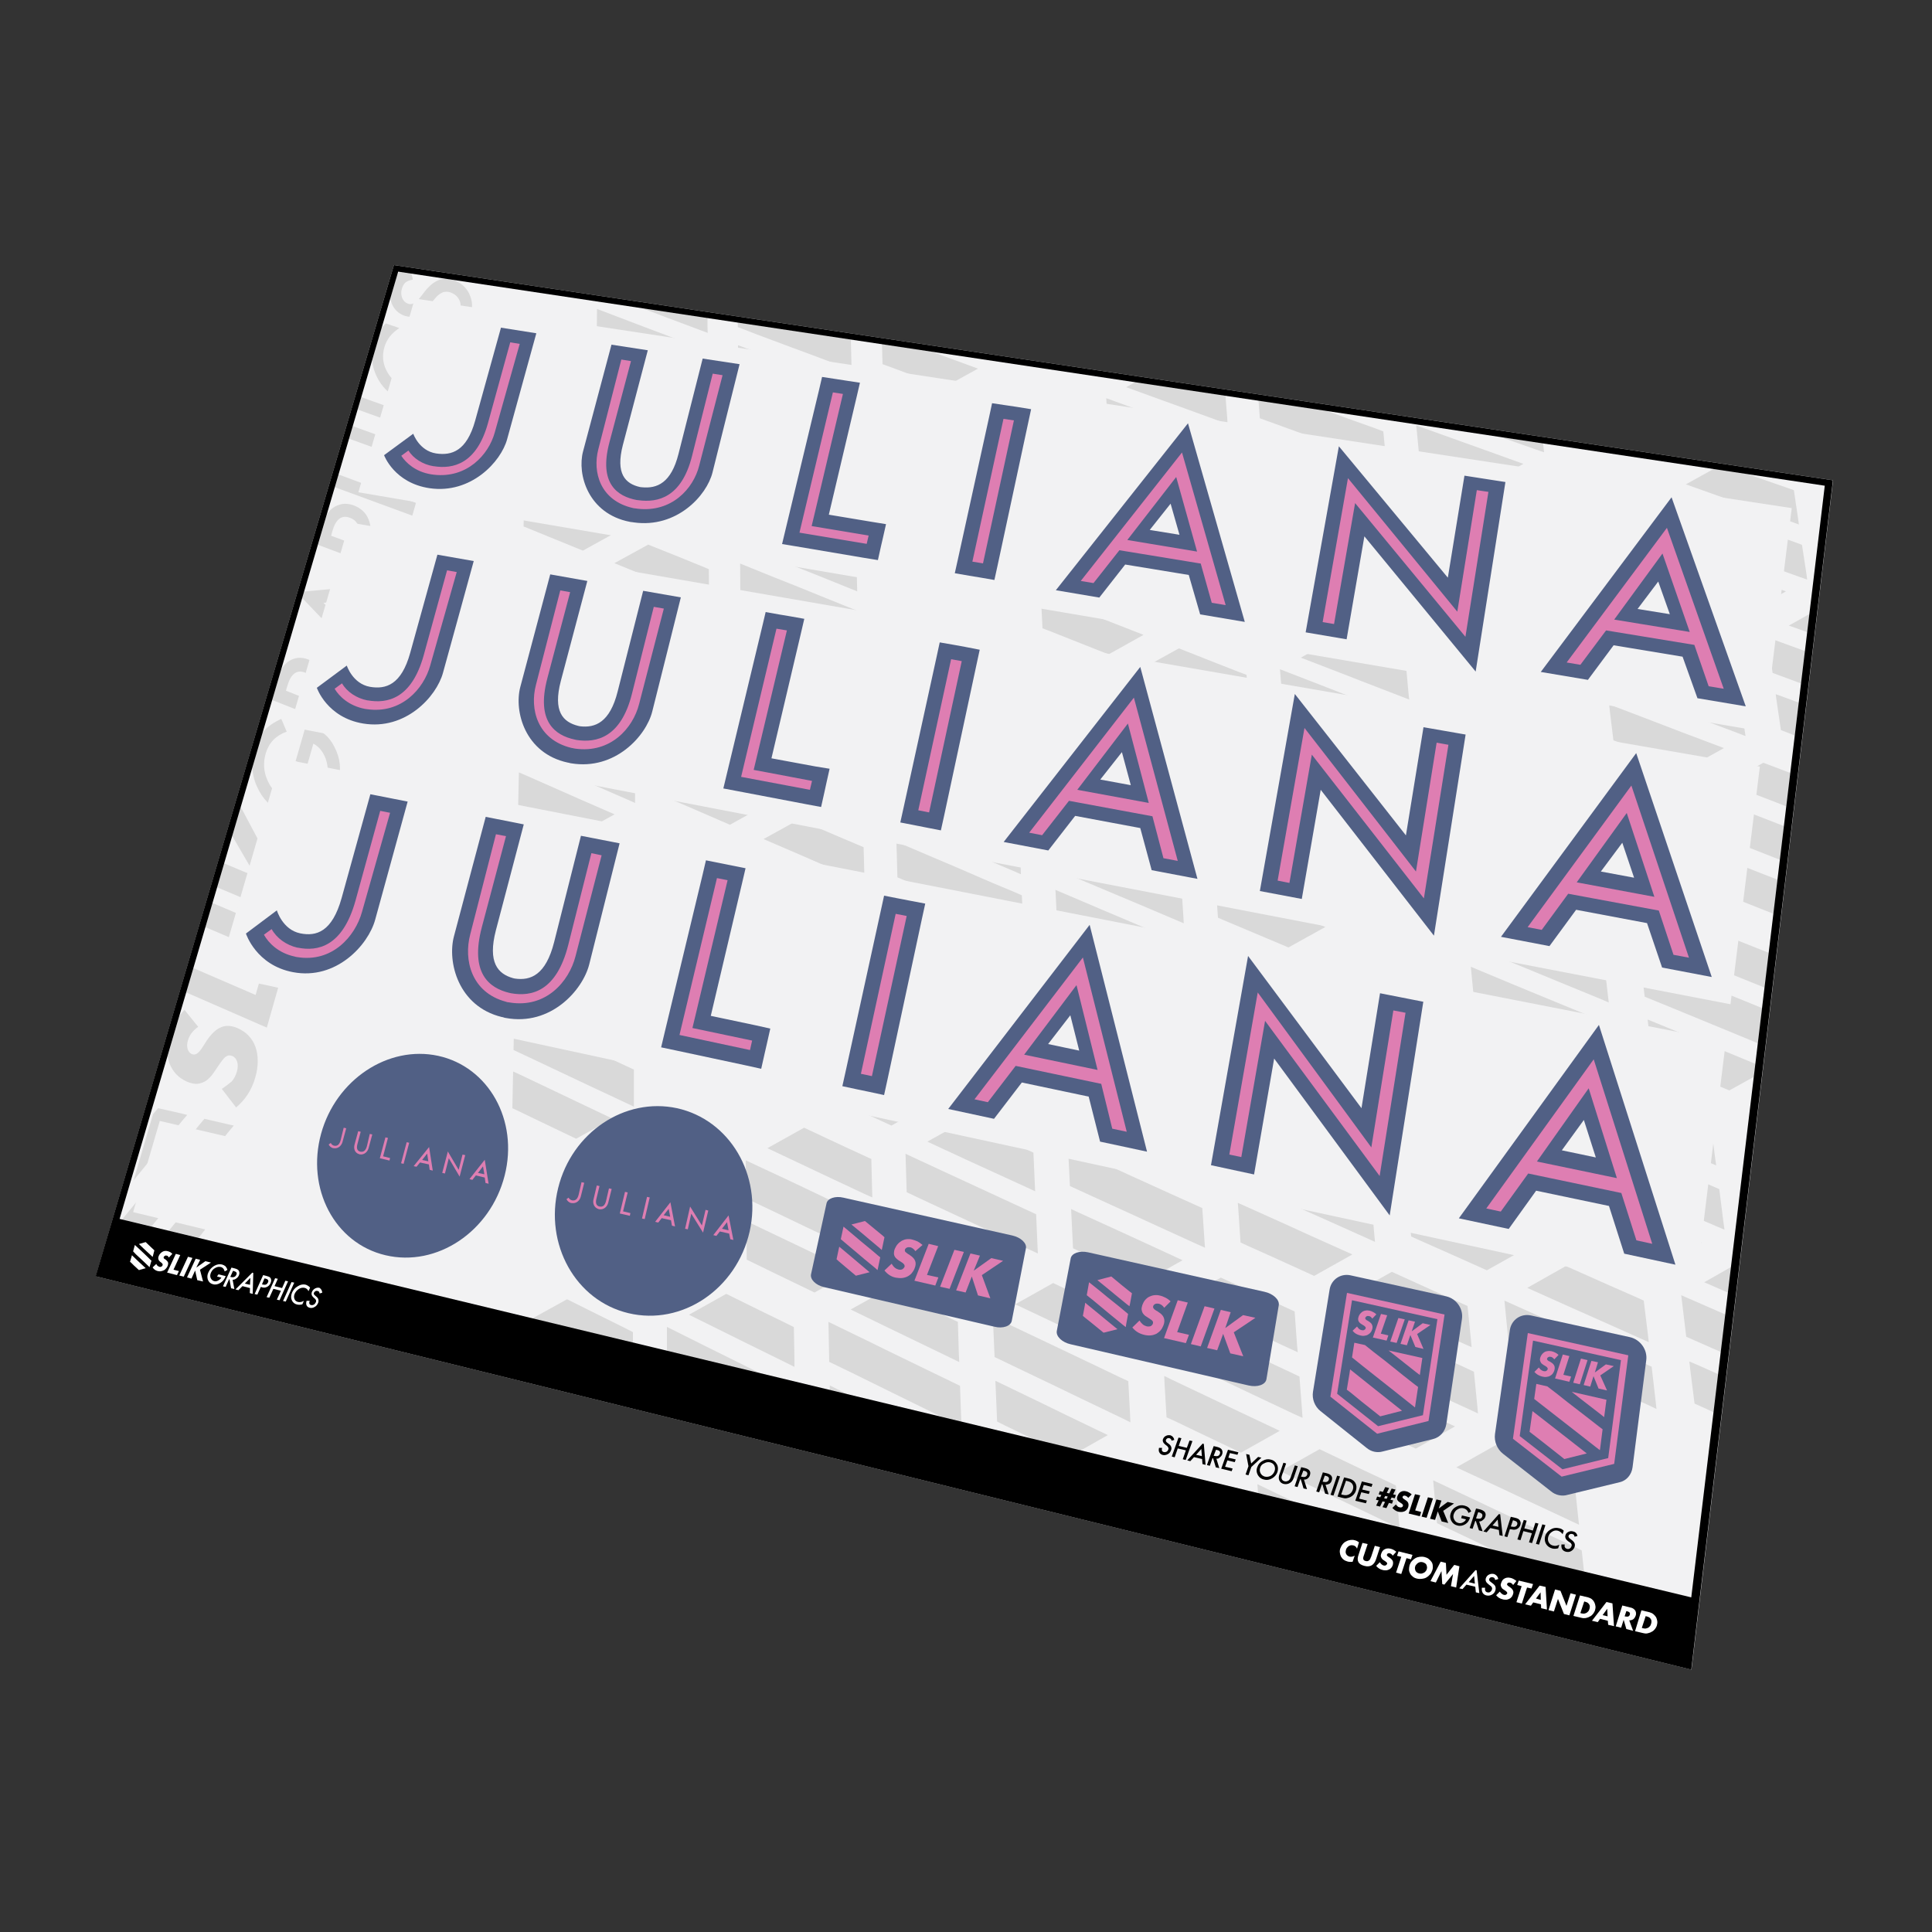 <?xml version="1.0" encoding="utf-8"?>
<!-- Generator: Adobe Illustrator 27.8.1, SVG Export Plug-In . SVG Version: 6.00 Build 0)  -->
<svg version="1.1" xmlns="http://www.w3.org/2000/svg" xmlns:xlink="http://www.w3.org/1999/xlink" x="0px" y="0px"
	 viewBox="0 0 1000 1000" enable-background="new 0 0 1000 1000" xml:space="preserve">
<rect x="0" y="0" width="1000" height="1000" fill="#333333" stroke="none"/>
<g id="static">
	<g>
		<polygon fill="#F2F2F3" points="875.5,864.2 948.8,248.6 203.9,137.2 49.6,660.6 		"/>
		<g>
			<polygon fill="#D9D9D9" points="345.7,164.6 362.8,171 366.3,172.3 366.2,169.1 366.2,164.4 331.6,159.2 335.8,160.8 			"/>
			<polygon fill="#D9D9D9" points="329.1,192.7 312.2,186.2 308.8,184.9 308.8,188.1 308.6,200.8 312.1,202.1 322.1,206 
				339.1,212.6 356.3,203.2 339.2,196.6 			"/>
			<polygon fill="#D9D9D9" points="318.8,179.4 335.7,185.9 345.8,189.7 362.9,196.3 366.4,197.6 366.4,194.4 366.3,181.6 
				362.8,180.3 352.8,176.5 335.8,170.1 325.8,166.3 309,159.9 308.9,175.6 			"/>
			<polygon fill="#D9D9D9" points="382.1,194.7 385.6,196 395.9,199.9 413.4,206.6 430.7,197 413.1,190.4 402.8,186.5 385.5,180 
				382,178.7 382,181.9 			"/>
			<polygon fill="#D9D9D9" points="392,173.2 409.4,179.7 419.7,183.5 437.2,190.1 440.8,191.4 440.7,188.2 440.4,175.6 
				381.9,166.8 381.9,169.3 			"/>
			<polygon fill="#D9D9D9" points="460.4,189.8 470.9,193.7 488.8,200.4 506.2,190.8 488.2,184.2 481.8,181.8 456.5,178 
				456.8,188.5 			"/>
			<polygon fill="#D9D9D9" points="308.8,235.4 325.9,242.2 329.4,243.6 329.5,240.3 329.5,227.3 326,225.9 316,222 299,215.3 
				281.9,224.7 298.8,231.4 			"/>
			<polygon fill="#D9D9D9" points="319.1,275.4 301.9,268.4 291.8,264.3 274.8,257.4 271.3,256.1 271.3,259.4 271,272.5 
				274.5,273.9 284.5,278 301.7,285 			"/>
			<polygon fill="#D9D9D9" points="298.5,257.3 308.6,261.4 325.8,268.3 329.3,269.7 329.3,266.4 329.4,253.2 325.9,251.8 
				315.8,247.8 298.7,241 288.7,237 271.8,230.3 271.5,246.5 281.5,250.5 			"/>
			<polygon fill="#D9D9D9" points="372.7,225.5 383,229.5 400.5,236.3 404.1,237.7 404.1,234.4 403.9,221.3 400.3,220 390,216 
				372.6,209.3 355.4,218.8 			"/>
			<polygon fill="#D9D9D9" points="366.2,258.6 348.8,251.7 345.2,250.3 345.2,253.7 345.2,266.8 348.8,268.3 359.1,272.4 
				376.7,279.4 394.2,269.7 376.5,262.7 			"/>
			<polygon fill="#D9D9D9" points="355.4,244.7 372.9,251.6 383.2,255.6 400.9,262.6 404.5,264 404.5,260.7 404.3,247.4 400.7,246 
				390.3,242 372.8,235.1 362.5,231.1 345.2,224.4 345.2,240.7 			"/>
			<polygon fill="#D9D9D9" points="458.3,223.5 476.3,230.4 480,231.8 479.9,228.4 479.4,215.3 475.8,213.9 465.2,209.9 
				447.4,203.2 430,212.7 447.8,219.5 			"/>
			<polygon fill="#D9D9D9" points="452.4,257 441.8,252.8 423.9,245.9 420.3,244.5 420.4,247.8 420.6,261.1 424.3,262.5 
				434.8,266.7 452.9,273.8 470.5,264 			"/>
			<polygon fill="#D9D9D9" points="466,236 448.1,229.2 437.6,225.2 419.8,218.4 420.1,234.8 430.6,238.8 448.5,245.7 459.1,249.8 
				477.2,256.8 480.9,258.2 480.8,254.8 480.3,241.5 476.7,240.1 			"/>
			<polygon fill="#D9D9D9" points="601.6,207.2 612.7,211.2 631.6,218.1 635.4,219.6 635.2,216.2 634.3,204.7 587.8,197.7 
				582.9,200.4 			"/>
			<polygon fill="#D9D9D9" points="596.7,241 577.9,234 574.1,232.5 574.3,235.9 575.1,249.4 579,250.8 590.1,255 609,262.1 
				626.9,252.2 607.9,245.1 			"/>
			<polygon fill="#D9D9D9" points="584.6,226.8 603.4,233.8 614.5,237.9 633.6,245 637.5,246.4 637.2,242.9 636.2,229.4 632.3,228 
				621.1,223.9 602.3,217 591.2,212.9 572.6,206.1 573.6,222.7 			"/>
			<polygon fill="#D9D9D9" points="654.3,243.4 658.2,244.8 669.6,249 689.1,256.2 707.1,246.2 687.5,239.1 676.1,234.9 
				656.8,227.8 652.9,226.4 653.2,229.9 			"/>
			<polygon fill="#D9D9D9" points="663.4,220.6 682.7,227.6 694.1,231.8 713.7,238.9 717.7,240.3 717.3,236.8 716,223.3 
				712.1,221.8 700.6,217.7 685.9,212.4 651.4,207.2 652.1,216.5 			"/>
			<polygon fill="#D9D9D9" points="734.7,237.3 738.8,238.7 750.4,242.9 770.4,250.2 788.5,240.1 768.5,232.9 756.8,228.7 
				737,221.6 733,220.2 733.4,223.7 			"/>
			<polygon fill="#D9D9D9" points="799.2,234.1 798.8,230.6 798.7,229.3 776.2,226 795.1,232.7 			"/>
			<polygon fill="#D9D9D9" points="335.4,298.6 345.8,302.8 363.4,310 367,311.5 367,308.1 366.9,294.6 363.3,293.1 353,288.9 
				335.5,281.9 318,291.5 			"/>
			<polygon fill="#D9D9D9" points="356.7,344.5 338.9,337.1 328.5,332.8 311,325.5 307.4,324 307.4,327.4 307.3,341.1 310.8,342.6 
				321.2,346.9 338.9,354.4 			"/>
			<polygon fill="#D9D9D9" points="307.5,314 317.8,318.3 335.4,325.5 345.8,329.9 363.5,337.2 367.2,338.7 367.1,335.2 
				367.1,321.5 363.5,320.1 353,315.8 335.4,308.5 325.1,304.3 307.7,297.2 			"/>
			<polygon fill="#D9D9D9" points="393.4,286 411.3,293.1 421.9,297.3 440,304.6 443.7,306.1 443.6,302.6 443.3,289 439.6,287.6 
				429,283.3 411,276.2 			"/>
			<polygon fill="#D9D9D9" points="433.8,339.3 415.6,331.9 404.9,327.5 386.9,320.2 383.3,318.7 383.3,322.1 383.5,335.9 
				387.1,337.4 397.7,341.7 415.9,349.2 			"/>
			<polygon fill="#D9D9D9" points="444.4,333.5 444.3,329.9 443.9,316.2 440.2,314.7 429.5,310.4 411.5,303.1 400.9,298.9 
				383.1,291.7 383.2,308.6 393.7,312.9 411.7,320.2 422.4,324.5 440.7,332 			"/>
			<polygon fill="#D9D9D9" points="577.9,286.1 596.9,293.4 600.8,294.9 600.6,291.4 599.7,277.6 595.8,276.2 584.6,271.9 
				565.8,264.7 547.9,274.6 566.7,281.8 			"/>
			<polygon fill="#D9D9D9" points="561.5,316.7 542.6,309.3 538.8,307.8 538.9,311.3 539.6,325.2 543.5,326.7 554.6,331.1 
				573.8,338.7 591.9,328.6 572.7,321.1 			"/>
			<polygon fill="#D9D9D9" points="549.3,301.9 568.3,309.3 579.5,313.7 598.7,321.2 602.6,322.7 602.4,319.1 601.5,305.1 
				597.6,303.6 586.3,299.3 567.3,291.9 556.2,287.7 537.4,280.4 538.3,297.6 			"/>
			<polygon fill="#D9D9D9" points="646.4,276 657.8,280.3 677.4,287.7 681.3,289.2 681,285.7 679.8,271.8 675.9,270.3 664.4,266 
				645.1,258.8 627.1,268.8 			"/>
			<polygon fill="#D9D9D9" points="641.8,311.2 622.4,303.7 618.4,302.2 618.7,305.7 619.7,319.7 623.6,321.3 635.1,325.7 
				654.7,333.3 673,323.1 653.3,315.6 			"/>
			<polygon fill="#D9D9D9" points="629.1,296.3 648.5,303.7 660,308.1 679.7,315.6 683.7,317.2 683.4,313.6 682.2,299.5 678.2,298 
				666.7,293.6 647.2,286.2 635.8,281.9 616.5,274.6 617.7,291.9 			"/>
			<polygon fill="#D9D9D9" points="739.1,274.5 759.1,281.9 763.2,283.4 762.8,279.8 761.3,265.9 757.3,264.4 745.5,260.1 
				725.7,252.8 707.6,262.9 727.4,270.2 			"/>
			<polygon fill="#D9D9D9" points="723.4,305.5 703.4,298 699.4,296.5 699.7,300.1 701,314.2 705.1,315.7 716.8,320.2 736.9,327.8 
				755.4,317.6 735.2,310 			"/>
			<polygon fill="#D9D9D9" points="764.3,293.8 760.2,292.2 748.4,287.8 728.4,280.4 716.7,276.1 696.9,268.8 698.5,286.2 
				710.1,290.5 730.1,298 741.9,302.4 762.1,310 766.2,311.5 765.8,307.9 			"/>
			<polygon fill="#D9D9D9" points="821.7,268.5 842.3,276 846.5,277.5 846,273.9 844.2,259.8 840,258.3 828,254 807.6,246.7 
				789.4,256.9 809.7,264.2 			"/>
			<polygon fill="#D9D9D9" points="818.5,304.3 806.3,299.8 785.9,292.2 781.8,290.7 782.2,294.3 783.8,308.5 787.9,310.1 
				800,314.6 820.6,322.2 839.2,311.9 			"/>
			<polygon fill="#D9D9D9" points="831.4,282 810.9,274.5 798.9,270.2 778.7,262.8 780.6,280.3 792.6,284.7 813,292.2 825.1,296.7 
				845.9,304.3 850.1,305.8 849.6,302.2 847.8,287.9 843.6,286.4 			"/>
			<polygon fill="#D9D9D9" points="893.4,258.1 905.7,262.5 926.8,269.9 931.1,271.5 930.6,267.8 928.5,253.7 924.2,252.2 
				911.8,247.9 904.1,245.2 887.2,242.6 872.6,250.7 			"/>
			<polygon fill="#D9D9D9" points="890.7,294 869.8,286.4 865.5,284.9 866,288.5 867.9,302.8 872.2,304.3 884.5,308.8 905.7,316.6 
				924.4,306.1 903.2,298.5 			"/>
			<polygon fill="#D9D9D9" points="876.4,278.8 897.4,286.3 909.8,290.8 931.1,298.5 935.4,300 934.9,296.3 932.7,282 928.4,280.4 
				915.9,276 894.9,268.5 882.6,264.1 861.8,256.7 864.1,274.4 			"/>
			<polygon fill="#D9D9D9" points="297.1,373.8 307.5,378.3 325.2,385.9 328.8,387.5 328.9,383.9 328.9,369.9 325.3,368.4 
				314.9,364 297.3,356.5 279.5,366.3 			"/>
			<polygon fill="#D9D9D9" points="318.1,421.5 300.2,413.7 289.8,409.1 272.1,401.3 268.6,399.8 268.5,403.4 268.2,417.4 
				271.8,419 282.2,423.6 300,431.5 			"/>
			<polygon fill="#D9D9D9" points="296.7,401.7 307.2,406.2 325.1,414 328.7,415.6 328.7,412 328.8,397.8 325.2,396.3 314.7,391.7 
				297,384.1 286.6,379.6 269.1,372.1 268.8,389.5 279.1,394 			"/>
			<polygon fill="#D9D9D9" points="402.3,363.4 391.7,358.9 373.6,351.4 355.7,361.3 373.7,368.8 384.4,373.3 402.6,381 
				406.3,382.6 406.3,379 406,364.9 			"/>
			<polygon fill="#D9D9D9" points="377.8,426.9 396,416.8 377.7,409 367,404.4 348.9,396.6 345.2,395 345.2,398.6 345.2,412.8 
				348.9,414.4 359.6,419 			"/>
			<polygon fill="#D9D9D9" points="355.8,389.1 373.9,396.9 384.7,401.5 403,409.3 406.7,410.9 406.7,407.3 406.5,393 402.7,391.4 
				392,386.9 373.8,379.2 363.2,374.7 345.2,367.1 345.2,384.6 			"/>
			<polygon fill="#D9D9D9" points="433.2,356.2 451.6,363.8 462.6,368.3 481.3,376 485.1,377.6 485,374 484.5,359.8 480.7,358.3 
				469.7,353.8 451.2,346.2 			"/>
			<polygon fill="#D9D9D9" points="445.5,399.6 426.9,391.7 423.1,390.2 423.2,393.8 423.5,408.1 427.3,409.7 438.2,414.3 
				457,422.3 475.3,412.1 456.5,404.2 			"/>
			<polygon fill="#D9D9D9" points="470.6,381.9 451.9,374.2 441,369.7 422.6,362 422.9,379.7 433.8,384.2 452.4,392 463.4,396.6 
				482.2,404.5 486.1,406.1 485.9,402.4 485.4,388.1 481.6,386.5 			"/>
			<polygon fill="#D9D9D9" points="542.1,363.2 561.2,370.9 565.2,372.5 565,368.9 564.2,354.6 560.3,353.1 549,348.6 530,341 
				511.9,351 530.8,358.7 			"/>
			<polygon fill="#D9D9D9" points="525.3,394.7 506.2,386.8 502.4,385.2 502.5,388.9 503.1,403.3 506.9,404.9 518.2,409.5 
				537.4,417.6 555.9,407.3 536.6,399.3 			"/>
			<polygon fill="#D9D9D9" points="513.1,379.3 532.2,387.1 543.5,391.7 562.8,399.6 566.7,401.3 566.5,397.6 565.7,383.1 
				561.8,381.5 550.5,376.9 531.3,369.1 520.1,364.6 501.2,356.9 501.9,374.7 			"/>
			<polygon fill="#D9D9D9" points="611.4,353.4 622.9,358 642.6,365.8 646.6,367.4 646.3,363.7 645.2,349.3 641.2,347.8 
				629.7,343.3 610.2,335.6 591.9,345.7 			"/>
			<polygon fill="#D9D9D9" points="606.4,389.7 586.8,381.8 582.9,380.2 583.1,383.9 584,398.4 587.9,400 599.5,404.7 619.3,412.8 
				637.8,402.4 618,394.4 			"/>
			<polygon fill="#D9D9D9" points="593.7,374.2 613.3,382.1 624.9,386.7 644.7,394.7 648.8,396.3 648.5,392.6 647.4,378 
				643.4,376.4 631.7,371.8 612.1,364 600.6,359.4 581.2,351.7 582.3,369.6 			"/>
			<polygon fill="#D9D9D9" points="693.3,348.1 705.1,352.7 725.3,360.5 729.4,362.1 729,358.4 727.7,344 723.6,342.4 711.7,337.9 
				691.7,330.2 673.3,340.4 			"/>
			<polygon fill="#D9D9D9" points="688.9,384.7 668.9,376.7 664.8,375.1 665.1,378.8 666.3,393.4 670.3,395 682.2,399.8 
				702.5,407.9 721.2,397.4 700.8,389.4 			"/>
			<polygon fill="#D9D9D9" points="675.7,369 695.8,376.9 707.7,381.6 728.1,389.7 732.2,391.3 731.9,387.5 730.4,372.9 
				726.3,371.3 714.4,366.6 694.2,358.7 682.4,354.1 662.5,346.4 664,364.4 			"/>
			<polygon fill="#D9D9D9" points="873.7,341.8 895,349.8 899.3,351.4 898.8,347.6 896.8,333 892.5,331.4 880,326.8 858.9,319 
				840.3,329.4 861.3,337.2 			"/>
			<polygon fill="#D9D9D9" points="858.3,374.3 837.1,366.2 832.9,364.6 833.3,368.4 835.1,383.2 839.4,384.8 851.9,389.6 
				873.3,397.8 892.3,387.2 870.8,379.1 			"/>
			<polygon fill="#D9D9D9" points="900.9,362.3 896.5,360.7 883.9,355.9 862.7,348 850.3,343.3 829.3,335.5 831.5,353.8 
				843.9,358.5 865.1,366.5 877.6,371.2 899.1,379.3 903.5,381 902.9,377.2 			"/>
			<polygon fill="#D9D9D9" points="935.5,327.2 936.6,317.8 925.9,323.8 			"/>
			<polygon fill="#D9D9D9" points="919.1,359.3 919.6,363 921.8,377.9 926.2,379.6 929,380.7 931.1,363.7 923.5,360.9 			"/>
			<polygon fill="#D9D9D9" points="917.5,348.3 930.2,353 932.3,353.8 934.3,337 914.8,329.9 			"/>
			<polygon fill="#D9D9D9" points="395.2,434.3 413.8,442.3 424.8,447.1 443.6,455.3 447.5,456.9 447.4,453.2 447,438.5 
				443.2,436.9 432.1,432.2 413.5,424.2 			"/>
			<polygon fill="#D9D9D9" points="384.9,487.9 388.7,489.6 399.8,494.5 418.6,502.9 437.2,492.6 418.3,484.2 407.2,479.3 
				388.5,471 384.8,469.3 384.8,473.1 			"/>
			<polygon fill="#D9D9D9" points="447.7,467.8 443.9,466.1 432.8,461.3 414,453.1 403,448.3 384.5,440.3 384.7,458.5 395.6,463.3 
				414.3,471.6 425.4,476.4 444.3,484.8 448.2,486.5 448.1,482.7 			"/>
			<polygon fill="#D9D9D9" points="474.8,429.7 493.9,437.8 505.2,442.6 524.5,450.8 528.4,452.5 528.3,448.7 527.6,433.9 
				523.7,432.3 512.3,427.5 493.2,419.5 			"/>
			<polygon fill="#D9D9D9" points="487.9,475 468.7,466.7 464.8,465 464.9,468.8 465.4,483.7 469.3,485.4 480.6,490.3 500,498.8 
				518.7,488.4 499.3,479.9 			"/>
			<polygon fill="#D9D9D9" points="464.5,454.1 475.7,458.9 494.9,467.2 506.3,472.1 525.8,480.5 529.8,482.2 529.6,478.4 
				528.9,463.4 525,461.7 513.5,456.9 494.3,448.6 483,443.8 464,435.7 			"/>
			<polygon fill="#D9D9D9" points="575.3,433.2 586.9,438 606.7,446.2 610.8,447.9 610.5,444.1 609.6,429.3 605.5,427.6 
				593.9,422.8 574.3,414.7 555.7,425 			"/>
			<polygon fill="#D9D9D9" points="570,470.7 550.3,462.3 546.3,460.6 546.5,464.4 547.2,479.4 551.2,481.1 562.8,486.1 
				582.7,494.6 601.6,484.1 581.6,475.6 			"/>
			<polygon fill="#D9D9D9" points="545.7,449.6 557.3,454.5 577,462.8 588.7,467.7 608.7,476.2 612.7,477.9 612.5,474.1 611.5,459 
				607.4,457.3 595.7,452.4 575.9,444.1 564.4,439.2 544.8,431.1 			"/>
			<polygon fill="#D9D9D9" points="658.1,428.4 670,433.3 690.4,441.6 694.6,443.3 694.2,439.5 692.9,424.5 688.8,422.8 676.9,418 
				656.7,409.9 638,420.2 			"/>
			<polygon fill="#D9D9D9" points="665.4,471.2 653.5,466.2 633.2,457.8 629.1,456.1 629.4,459.9 630.4,475 634.6,476.8 
				646.5,481.8 666.9,490.4 686,479.8 			"/>
			<polygon fill="#D9D9D9" points="640.2,449.9 660.4,458.3 672.4,463.3 693,471.8 697.2,473.5 696.8,469.6 695.5,454.4 
				691.4,452.7 679.3,447.8 659,439.5 647.1,434.6 627.1,426.4 628.4,445 			"/>
			<polygon fill="#D9D9D9" points="840.7,423.7 862.2,432.1 866.5,433.8 866,429.9 864.1,414.7 859.7,413 847.1,408.2 825.9,399.9 
				807,410.5 828.1,418.8 			"/>
			<polygon fill="#D9D9D9" points="824.8,457.1 803.5,448.6 799.2,446.9 799.6,450.8 801.3,466.1 805.6,467.9 818.2,473 
				839.8,481.7 859.1,470.8 837.5,462.2 			"/>
			<polygon fill="#D9D9D9" points="868,445.1 863.6,443.4 850.9,438.4 829.5,429.9 816.9,425 795.8,416.7 797.9,435.6 810.4,440.6 
				831.8,449.1 844.4,454.1 866.1,462.7 870.5,464.5 870,460.5 			"/>
			<polygon fill="#D9D9D9" points="893.6,405.5 915.4,413.8 924.6,417.4 926.7,400.1 912.7,394.8 			"/>
			<polygon fill="#D9D9D9" points="890.9,443.9 886.4,442.1 887,446.1 889,461.5 893.5,463.3 906.4,468.4 918,473 920.1,455.3 
				912.8,452.5 			"/>
			<polygon fill="#D9D9D9" points="904.1,420.1 882.4,411.7 884.9,430.8 897.8,435.8 919.7,444.4 921.3,445 923.4,427.6 917,425.1 
							"/>
			<polygon fill="#D9D9D9" points="277,518.7 295.2,527.1 306,532.1 324.4,540.7 328.2,542.5 328.2,538.6 328.3,523.6 324.5,521.8 
				313.7,516.9 295.4,508.4 			"/>
			<polygon fill="#D9D9D9" points="317,579 298.5,570.2 287.6,565 269.3,556.3 265.6,554.6 265.5,558.4 265.2,573.6 269,575.4 
				279.8,580.6 298.2,589.4 			"/>
			<polygon fill="#D9D9D9" points="294.9,557.2 305.7,562.3 324.3,571 328.1,572.8 328.1,568.9 328.1,553.6 324.4,551.9 
				313.5,546.8 295.1,538.2 284.3,533.2 266.2,524.7 265.8,543.5 276.5,548.5 			"/>
			<polygon fill="#D9D9D9" points="436.6,510.8 455.8,519.3 467.1,524.4 486.6,533.1 490.6,534.9 490.4,531 489.9,515.7 
				485.9,513.9 474.5,508.9 455.3,500.4 			"/>
			<polygon fill="#D9D9D9" points="460.8,563 449.4,557.8 430.1,549 426.2,547.2 426.3,551.1 426.5,566.6 430.5,568.4 441.9,573.6 
				461.4,582.6 480.4,571.9 			"/>
			<polygon fill="#D9D9D9" points="456.6,549.8 468,555 487.6,563.9 491.6,565.7 491.5,561.7 491,546.2 487,544.4 475.5,539.3 
				456.1,530.6 444.7,525.5 425.6,516.9 426,535.9 437.3,541.1 			"/>
			<polygon fill="#D9D9D9" points="518.4,506.7 538.1,515.3 549.8,520.4 569.8,529.2 573.9,531 573.6,527 572.8,511.6 568.7,509.9 
				557,504.8 537.2,496.2 			"/>
			<polygon fill="#D9D9D9" points="564.3,568.3 544.2,559.4 532.4,554.1 512.5,545.2 508.5,543.5 508.7,547.4 509.3,562.9 
				513.3,564.8 525,570 545.1,579.1 			"/>
			<polygon fill="#D9D9D9" points="508.1,532.1 519.7,537.2 539.6,546 551.3,551.3 571.5,560.2 575.6,562 575.4,558 574.5,542.4 
				570.4,540.6 558.6,535.4 538.7,526.6 527,521.5 507.3,512.9 			"/>
			<polygon fill="#D9D9D9" points="830.4,499.1 826,497.3 813.3,492.1 791.8,483.3 772.6,494.1 794,502.9 806.6,508.1 828.3,517 
				832.7,518.9 832.2,514.8 			"/>
			<polygon fill="#D9D9D9" points="824.9,557.2 803.1,548 790.3,542.6 768.8,533.6 764.4,531.7 764.8,535.8 766.4,551.7 
				770.8,553.5 783.5,558.9 805.3,568.2 			"/>
			<polygon fill="#D9D9D9" points="836.4,550.7 836,546.6 834.1,530.6 829.6,528.7 816.8,523.4 795.2,514.5 782.6,509.3 
				761.3,500.4 763.2,520.1 775.8,525.3 797.4,534.4 810.1,539.7 832,548.8 			"/>
			<polygon fill="#D9D9D9" points="901.7,487.7 879.7,478.9 860.3,489.8 882.3,498.6 895.3,503.9 913.4,511.2 915.5,493.2 
				914.8,492.9 			"/>
			<polygon fill="#D9D9D9" points="879.4,538.6 857.2,529.5 852.8,527.7 853.3,531.8 855.2,547.8 859.7,549.7 872.8,555.1 
				895.1,564.4 907.9,557.3 908.7,550.7 892.5,544 			"/>
			<polygon fill="#D9D9D9" points="883.8,510.3 870.8,505 848.9,496.1 851.3,515.9 864.3,521.2 886.4,530.3 899.5,535.7 909.9,540 
				912.1,521.8 906,519.3 			"/>
			<polygon fill="#D9D9D9" points="334.6,606.7 345.8,612 364.8,621.1 368.7,623 368.7,619 368.6,603.3 364.7,601.4 353.6,596.1 
				334.7,587.2 315.8,597.7 			"/>
			<polygon fill="#D9D9D9" points="327.2,646.1 308.3,636.9 304.4,635 304.4,639 304.3,654.9 308.1,656.8 319.3,662.3 338.4,671.7 
				357.6,661 338.4,651.6 			"/>
			<polygon fill="#D9D9D9" points="334.6,638 345.8,643.5 365,652.8 368.9,654.7 368.9,650.6 368.8,634.7 364.9,632.8 353.6,627.4 
				334.6,618.2 323.5,612.9 304.8,603.8 304.6,623.4 315.6,628.8 			"/>
			<polygon fill="#D9D9D9" points="416.5,603.4 427.9,608.8 447.5,618 451.5,619.8 451.4,615.8 451,599.9 447.1,598.1 435.6,592.8 
				416.2,583.7 397.2,594.3 			"/>
			<polygon fill="#D9D9D9" points="409.7,643.2 390.2,633.9 386.3,632 386.4,636 386.5,652 390.4,653.9 401.9,659.5 421.6,669 
				440.9,658.2 421.2,648.7 			"/>
			<polygon fill="#D9D9D9" points="397.6,625.7 417,635 428.6,640.5 448.3,649.9 452.3,651.8 452.2,647.7 451.8,631.6 447.8,629.7 
				436.2,624.3 416.7,615 405.3,609.6 386,600.6 386.2,620.3 			"/>
			<polygon fill="#D9D9D9" points="511.6,605.5 531.7,614.7 535.8,616.6 535.6,612.5 534.9,596.6 530.8,594.7 519,589.3 
				499.1,580.3 480,590.9 499.8,600.1 			"/>
			<polygon fill="#D9D9D9" points="505.5,645.7 493.6,640.2 473.7,630.8 469.6,628.9 469.7,633 470.2,649.1 474.3,651 486.1,656.6 
				506.3,666.2 525.8,655.3 			"/>
			<polygon fill="#D9D9D9" points="481,622.6 501,631.9 512.8,637.4 533.1,646.9 537.2,648.8 537,644.7 536.3,628.5 532.2,626.6 
				520.3,621.1 500.2,611.8 488.5,606.4 468.7,597.2 469.3,617.1 			"/>
			<polygon fill="#D9D9D9" points="564.2,587.5 584.6,596.7 596.7,602.1 617.3,611.5 621.6,613.4 621.3,609.2 620.2,593.2 
				616,591.3 603.9,585.9 583.4,576.7 			"/>
			<polygon fill="#D9D9D9" points="612.1,652.3 591.3,642.7 579.1,637.1 558.5,627.7 554.4,625.8 554.6,629.9 555.4,646.1 
				559.6,648.1 571.7,653.7 592.5,663.3 			"/>
			<polygon fill="#D9D9D9" points="623.7,645.8 623.4,641.7 622.3,625.3 618.1,623.4 605.9,617.9 585.2,608.5 573.2,603 
				552.8,593.8 553.8,613.9 565.8,619.4 586.4,628.8 598.6,634.4 619.4,643.9 			"/>
			<polygon fill="#D9D9D9" points="683.3,598.7 704.5,608.1 708.9,610 708.5,605.9 707.1,589.7 702.8,587.8 690.3,582.3 
				669.3,573.1 649.9,584 670.9,593.2 			"/>
			<polygon fill="#D9D9D9" points="700,649.3 678.6,639.7 666.1,634 645,624.5 640.7,622.6 641,626.7 642.1,643.1 646.4,645.1 
				658.9,650.7 680.2,660.4 			"/>
			<polygon fill="#D9D9D9" points="711.7,642.8 711.3,638.6 709.9,622.1 705.6,620.2 693,614.6 671.8,605.2 659.4,599.7 
				638.5,590.4 639.9,610.6 652.2,616.1 673.3,625.6 685.9,631.2 707.3,640.8 			"/>
			<polygon fill="#D9D9D9" points="791.1,584.2 778.3,578.7 756.7,569.4 737.1,580.4 758.7,589.7 771.5,595.3 793.3,604.7 
				797.8,606.7 797.3,602.5 795.6,586.1 			"/>
			<polygon fill="#D9D9D9" points="754.7,630.9 732.9,621.3 728.6,619.3 728.9,623.5 730.4,640 734.8,642 747.7,647.7 769.6,657.5 
				789.6,646.3 767.5,636.5 			"/>
			<polygon fill="#D9D9D9" points="727.5,607.2 740.2,612.8 761.9,622.4 774.8,628 796.8,637.7 801.3,639.7 800.8,635.4 
				799.1,618.8 794.6,616.9 781.7,611.2 759.9,601.8 747.1,596.2 725.6,586.8 			"/>
			<polygon fill="#D9D9D9" points="848.1,586.2 861.2,591.7 883.7,601.3 888.3,603.2 887.7,599 885.6,582.5 881.1,580.6 867.9,575 
				845.7,565.7 826,576.8 			"/>
			<polygon fill="#D9D9D9" points="844.8,627.6 822.5,618 818,616 818.5,620.2 820.3,636.9 824.9,638.9 838.1,644.6 860.6,654.5 
				880.7,643.2 858.1,633.4 			"/>
			<polygon fill="#D9D9D9" points="872,607.8 849.6,598.3 836.5,592.7 814.4,583.3 816.7,603.8 829.7,609.4 852,619.1 865.3,624.8 
				887.9,634.5 892.6,636.5 892,632.2 889.9,615.5 885.3,613.5 			"/>
			<polygon fill="#D9D9D9" points="323.7,687.5 312.4,681.9 293.5,672.5 275.4,682.5 327.6,695.1 327.6,689.5 			"/>
			<polygon fill="#D9D9D9" points="410.9,686.9 406.9,684.9 395.4,679.3 375.9,669.7 356.6,680.5 376,690.1 387.5,695.8 
				407.2,705.5 411.2,707.5 411.2,703.3 			"/>
			<polygon fill="#D9D9D9" points="364.6,696.5 345.2,686.8 345.2,699.4 394.2,711.2 376.1,702.2 			"/>
			<polygon fill="#D9D9D9" points="495.8,684.2 491.7,682.3 479.8,676.6 459.7,667 440.3,677.8 460.3,687.5 472.1,693.2 492.4,703 
				496.5,705 496.3,700.8 			"/>
			<polygon fill="#D9D9D9" points="429.5,717.1 429.5,719.7 439.6,722.1 433.5,719.1 			"/>
			<polygon fill="#D9D9D9" points="496.9,717.3 492.8,715.3 480.8,709.5 460.6,699.7 448.8,693.9 428.8,684.2 429.2,704.9 
				441,710.6 461.1,720.5 473.1,726.4 488.2,733.8 497.6,736.1 497.5,734.1 			"/>
			<polygon fill="#D9D9D9" points="558.2,690.6 579,700.5 583.3,702.5 583.1,698.2 582.1,681.5 577.9,679.6 565.7,673.8 
				545.1,664.1 525.5,675.1 546,684.8 			"/>
			<polygon fill="#D9D9D9" points="552.4,732.7 540.1,726.7 519.4,716.7 515.2,714.7 515.4,719 516.1,735.8 520.3,737.9 
				532.5,743.8 535,745.1 559.1,750.9 573.4,742.8 			"/>
			<polygon fill="#D9D9D9" points="584,714.9 579.7,712.9 567.4,707 546.6,697.1 534.4,691.3 513.9,681.6 514.8,702.4 526.9,708.2 
				547.6,718.1 559.8,724 580.9,734.1 585.1,736.2 584.9,731.9 			"/>
			<polygon fill="#D9D9D9" points="645.9,688 667.3,697.9 671.7,699.9 671.3,695.6 670.1,678.8 665.7,676.8 653.2,671 631.9,661.3 
				612.2,672.3 633.3,682.1 			"/>
			<polygon fill="#D9D9D9" points="628.2,724.4 606.9,714.3 602.6,712.2 602.8,716.6 603.8,733.6 608.2,735.6 620.7,741.6 
				642.3,751.9 662.4,740.6 640.8,730.4 			"/>
			<polygon fill="#D9D9D9" points="672.6,712.5 668.2,710.4 655.6,704.5 634.2,694.5 621.7,688.7 600.6,678.8 601.8,699.8 
				614.3,705.7 635.6,715.7 648.2,721.7 669.8,731.9 674.2,733.9 673.9,729.6 			"/>
			<polygon fill="#D9D9D9" points="722.3,679.4 735.1,685.2 757.2,695.3 761.7,697.3 761.3,693 759.6,676 755.2,674 742.2,668.2 
				720.4,658.3 700.5,669.5 			"/>
			<polygon fill="#D9D9D9" points="717.8,722 695.9,711.8 691.5,709.8 691.9,714.1 693.2,731.3 697.7,733.3 710.6,739.4 
				732.8,749.8 753.1,738.3 730.8,728 			"/>
			<polygon fill="#D9D9D9" points="725.2,713.3 738.2,719.3 760.5,729.5 765,731.6 764.6,727.2 762.9,710 758.4,707.9 745.4,701.9 
				723.4,691.9 710.5,686 688.8,676.1 690.5,697.2 703.3,703.1 			"/>
			<polygon fill="#D9D9D9" points="812.8,676.6 826.1,682.5 848.7,692.6 853.4,694.7 852.9,690.3 850.8,673.2 846.2,671.1 
				833,665.3 810.5,655.3 790.5,666.6 			"/>
			<polygon fill="#D9D9D9" points="809.2,719.6 786.7,709.3 782.1,707.2 782.6,711.6 784.3,728.9 788.9,731 802.2,737.1 
				824.9,747.6 845.4,736 822.5,725.6 			"/>
			<polygon fill="#D9D9D9" points="854.9,707.4 850.2,705.3 836.8,699.3 814.2,689.2 801,683.2 778.7,673.2 780.8,694.6 794,700.5 
				816.5,710.7 829.9,716.8 852.8,727.1 857.4,729.3 856.9,724.8 			"/>
			<polygon fill="#D9D9D9" points="894.5,669.1 896,655.8 882.1,663.7 			"/>
			<polygon fill="#D9D9D9" points="874.4,704.7 874.9,709.1 877.1,726.5 881.8,728.6 887,731 889.4,711.3 879.1,706.7 			"/>
			<polygon fill="#D9D9D9" points="872.8,691.9 886.4,697.9 890.8,699.8 893.1,680.4 870.2,670.4 			"/>
			<polygon fill="#D9D9D9" points="722.5,768.9 718,766.7 705,760.6 683,750.1 662.7,761.5 684.6,772 697.6,778.2 719.9,788.9 
				722.9,790.3 724.4,790.7 724,786.5 			"/>
			<polygon fill="#D9D9D9" points="651.2,773 670.5,777.7 650.8,768.2 			"/>
			<polygon fill="#D9D9D9" points="814.9,766.9 810.2,764.7 796.8,758.5 774.2,748 753.8,759.5 776.4,770 789.7,776.3 812.6,787 
				817.3,789.2 816.8,784.7 			"/>
			<polygon fill="#D9D9D9" points="814,800.2 800.5,793.9 777.6,783.1 764.3,776.8 741.8,766.2 743.8,788.4 757.1,794.7 
				773.5,802.5 819.9,813.7 818.7,802.5 			"/>
			<g>
				<path fill="#D9D9D9" d="M187.7,357.2l2.4-8.4l-21.8,7.2c0.3-3.3-0.4-6.2-1.9-8.9c-1.6-2.7-3.8-4.6-6.7-5.7
					c-3.7-1.5-7.2-1.2-10.3,0.9c-1.6,1-3,2.7-4.2,5l-4.4,15l41,16.2l2-7l-17.1-6.7l0.4-1.2L187.7,357.2z M161.1,362.7l-13.1-5.2
					l0.7-2.4c1.8-6.3,4.9-8.6,9.1-7c4.5,1.8,5.8,5.9,3.9,12.4L161.1,362.7z"/>
				<path fill="#D9D9D9" d="M201.3,309.3l2.1-7.4l-46.2,4.3l-0.9,3.2l34.7,36.3l2.1-7.4l-8.7-8.9l5.5-19.2L201.3,309.3z
					 M179.4,324.3l-12-12.3l15.9-1.3L179.4,324.3z"/>
				<polygon fill="#D9D9D9" points="81.8,573.6 79.2,576.7 77.3,583.2 71.9,601.6 69.2,610.9 74.4,604.5 81.8,595.5 94.3,580.1 
					96.9,577.1 93.8,576.3 				"/>
				<path fill="#D9D9D9" d="M114.8,563.6l7.4,9.6c4.8-4,8.1-9.1,9.9-15.4c0.9-3,1.3-5.9,1.3-8.6c0-2.7-0.4-5.2-1.2-7.4
					c-0.8-2.2-2-4.1-3.5-5.7c-1.5-1.6-3.4-2.9-5.6-3.9c-3.3-1.4-6.2-1.6-8.7-0.5c-2.6,1.1-5.1,3.4-7.5,7.1c-0.6,0.9-1.2,1.8-1.8,2.8
					c-0.6,1-1.2,1.8-1.8,2.5c-0.6,0.7-1.2,1.2-1.9,1.5c-0.6,0.3-1.3,0.3-2.1,0c-1.1-0.5-1.8-1.4-2.2-2.7c-0.4-1.3-0.3-2.8,0.2-4.5
					c0.4-1.3,1-2.6,1.9-3.7c0.9-1.2,2-2.3,3.4-3.2l-7.1-8.8c-1,1-1.9,2.1-2.7,3.3l-6,20.5c0.2,1.4,0.5,2.8,1,4.1
					c0.8,2,1.9,3.8,3.4,5.4c1.5,1.6,3.3,2.8,5.4,3.8c2.1,0.9,4,1.3,5.6,1.2c1.6-0.2,3-0.7,4.3-1.5c1.3-0.9,2.4-2,3.4-3.3
					c1-1.4,2-2.8,2.9-4.2c0.8-1.2,1.5-2.2,2.2-3.1c0.6-0.8,1.2-1.5,1.8-1.9c0.6-0.4,1.1-0.7,1.7-0.7c0.6-0.1,1.1,0.1,1.8,0.3
					c1.1,0.5,1.9,1.4,2.4,2.8c0.5,1.4,0.5,3.2-0.1,5.3c-0.5,1.8-1.4,3.6-2.7,5.1C118.5,560.9,116.8,562.3,114.8,563.6z"/>
				<polygon fill="#D9D9D9" points="226.8,219.8 186.8,205.5 184.9,211.9 224.9,226.3 				"/>
				<path fill="#D9D9D9" d="M199.7,167.4c-0.9,0.9-1.8,1.8-2.5,2.8l-4.6,15.8c0.2,3.7,1.4,7.3,3.4,10.8c3,5,7,8.4,12.2,10.2
					c5.8,2,11.3,1.7,16.6-1.2c5.3-2.9,8.8-7.4,10.5-13.4c1.1-4,1.2-8.2,0.3-12.6l-7.4-2.6c0.5,1.3,1,2.6,1.3,3.7
					c0.3,1.1,0.5,2.2,0.6,3.2c0.3,1.8,0.1,3.8-0.6,6.1c-1.2,4.4-3.8,7.5-7.6,9.5c-3.8,2-7.8,2.2-12.1,0.7c-4.3-1.5-7.5-4.3-9.6-8.3
					c-2.1-4-2.5-8.2-1.2-12.5c1.1-3.9,3.7-7.2,7.7-9.8L199.7,167.4z"/>
				<polygon fill="#D9D9D9" points="151.4,485 109.8,467.3 106.1,479.8 147.8,497.6 				"/>
				<polygon fill="#D9D9D9" points="146.1,503.8 136.7,499.8 132.3,515 99.9,501 96.2,513.6 138.1,531.9 				"/>
				<path fill="#D9D9D9" d="M205.5,142l-3.6,12.1c0.2,1.1,0.5,2.1,0.9,3.1c1.3,3.1,3.5,5.1,6.5,6.2c4.5,1.5,8.7-0.1,12.7-5l2.8-3.5
					c0.7-0.9,1.4-1.6,2.1-2.2c0.7-0.6,1.4-1,2.1-1.3c0.7-0.3,1.4-0.4,2.1-0.4c0.7,0,1.5,0.1,2.2,0.4c1.9,0.7,3.4,1.9,4.3,3.6
					c0.9,1.7,1.1,3.6,0.5,5.5c-0.7,2.5-2.1,4.1-4.2,4.8c-1.1,0.4-2.9,0.4-5.4-0.2l-0.5,6.9c3.9,0.7,7.3,0.3,10-1.3
					c2.8-1.7,4.7-4.3,5.7-7.9c1.1-3.8,0.8-7.4-0.9-10.9c-1.7-3.4-4.4-5.7-8.1-6.9c-2.8-0.9-5.3-1-7.7,0c-2.3,0.9-4.7,2.8-7,5.7
					l-2.8,3.6c-2.1,2.6-4.1,3.6-6,2.9c-1.4-0.5-2.4-1.5-3-2.9c-0.6-1.5-0.7-3.1-0.2-4.8c0.4-1.4,1-2.5,1.8-3.2
					c0.7-0.7,2-1.2,3.9-1.6l-1.4-6C209.5,139.1,207.2,140.3,205.5,142z"/>
				<polygon fill="#D9D9D9" points="98.5,610.2 105.9,601.1 118.4,585.7 121,582.6 117.9,581.9 105.8,579.1 103.2,582.2 95.9,591.2 
					83.3,606.6 75.9,615.7 63.2,631.2 78.4,634.8 85.9,625.7 				"/>
				<polygon fill="#D9D9D9" points="112.8,628.3 125.4,612.8 122.6,593.7 110.1,609.2 102.6,618.3 90,633.8 87.4,637 90.5,637.7 
					102.8,640.7 105.3,637.5 				"/>
				<path fill="#D9D9D9" d="M133,407.1c2.8,6.4,7.3,10.9,13.3,13.4c6,2.4,11.8,2.2,17.4-0.8c5.6-2.9,9.3-7.7,11.2-14.2
					c1.9-6.7,1.3-13.1-1.9-19.1c-1.4-2.7-3.1-4.9-5.1-6.5c-2.2-1.8-4.8-3.3-8-4.5l-1.4-0.5l-5.5,19.1l5.9,2.4l3.3-11.5
					c2.8,1.5,4.9,4,6.3,7.6c1.3,3.6,1.5,7.1,0.5,10.6c-1.2,4.1-3.6,7.3-7.5,9.6c-4.1,2.5-8.5,2.8-13.2,0.9c-4.5-1.8-7.8-5-9.8-9.6
					c-2.1-4.6-2.4-9.3-0.9-14.2c1.6-5.4,5.2-9.1,10.8-11.1l-2.8-6.6c-3.8,1.7-6.8,3.8-9,6.2c-0.3,0.4-0.7,0.8-1,1.2l-5.1,17.5
					C130.7,400.4,131.5,403.8,133,407.1z"/>
				<polygon fill="#D9D9D9" points="166.5,432 138.3,443.4 124.5,417.5 120.1,432.5 132.5,453.8 115.8,446.8 112.2,459.2 
					153.8,476.7 157.3,464.2 138.9,456.5 161.9,448 				"/>
				<path fill="#D9D9D9" d="M204.8,297.1l1.9-6.7l-16.7-6.3l0.9-3.1c1.3-4.6,1.3-8.6-0.1-12.1c-1.4-3.5-4-5.9-7.7-7.3
					c-3.5-1.3-6.7-1.1-9.7,0.6c-1.7,0.9-3.1,2.3-4.1,4c-0.1,0.1-0.2,0.3-0.2,0.4l-4.5,15.4L204.8,297.1z M172,275
					c1.8-6.3,4.8-8.6,9.1-7c4.4,1.6,5.7,5.5,3.9,11.6l-0.7,2.5l-12.9-4.8L172,275z"/>
				<polygon fill="#D9D9D9" points="175,245.5 173.1,252.1 213.4,266.9 215.3,260.3 196.1,253.3 201.5,234.6 220.6,241.5 222.5,235 
					182.4,220.5 180.5,227 195.7,232.5 190.3,251.2 				"/>
			</g>
			<g>
				<path d="M203.9,137.2l-0.9,3l-144.5,490l-9,30.4l825.9,203.6l4.3-36.3l68.6-575.8l0.4-3.5L203.9,137.2z M875.4,826.8L61.9,630.9
					l144.2-490.3l738.4,110.8L875.4,826.8z"/>
				<g>
					<g>
						<polygon fill="#FFFFFF" points="79.4,646.7 77.9,645.3 75.4,642.9 71.9,643.9 74.4,646.3 75.9,647.7 78.5,650.1 79,650.6 
							79.2,649.9 79.9,647.2 						"/>
						<polygon fill="#FFFFFF" points="67.8,653.5 69.3,655 71.9,657.4 75.4,656.4 72.8,654 71.3,652.6 68.8,650.2 68.3,649.7 
							68.1,650.4 67.3,653.1 						"/>
						<polygon fill="#FFFFFF" points="77.9,652.1 76.4,650.6 73.9,648.2 72.4,646.8 69.8,644.4 68.9,647.7 70.3,649.2 72.9,651.6 
							74.4,653 76.9,655.4 77.4,655.9 77.6,655.2 78.4,652.5 						"/>
					</g>
					<g>
						<g>
							<path fill="#FFFFFF" d="M113.1,659.6l3.7,0.9l-0.1,0.3c-0.3,0.7-0.7,1.4-1.1,1.9c-0.4,0.5-0.9,0.9-1.5,1.3
								c-1.3,0.8-2.6,1.1-3.9,0.7c-1.3-0.3-2.1-1.1-2.6-2.3c-0.4-1.2-0.4-2.5,0.3-3.9c0.6-1.4,1.7-2.5,3-3.3c1.4-0.8,2.7-1,4-0.7
								c0.7,0.2,1.3,0.5,1.8,0.9c0.4,0.5,0.8,1.1,1,1.9l-1.4,0.8c-0.3-1.2-0.9-2-2-2.3c-1-0.2-1.9-0.1-2.9,0.5
								c-1,0.5-1.7,1.3-2.2,2.4c-0.5,1.1-0.5,2.1-0.1,2.9c0.4,0.8,1,1.3,1.7,1.5c0.7,0.2,1.4,0.1,2.1-0.3c0.8-0.4,1.3-0.9,1.7-1.5
								l-2.3-0.6L113.1,659.6z"/>
							<path fill="#FFFFFF" d="M120.4,662.4l0.9,4.8l-1.7-0.4l-0.8-4.6l-0.2-0.1l-1.8,4l-1.4-0.3l4.4-9.7l1.6,0.4
								c1.2,0.3,2,0.7,2.3,1.4c0.3,0.7,0.3,1.5-0.1,2.3c-0.3,0.7-0.8,1.2-1.4,1.6C121.7,662.2,121.1,662.4,120.4,662.4z
								 M119.2,660.9l0.4,0.1c1.3,0.3,2.2-0.1,2.7-1.1c0.5-1,0.1-1.6-1.2-2l-0.5-0.1L119.2,660.9z"/>
							<path fill="#FFFFFF" d="M130.6,658.7l-8.7,8.7l1.5,0.4l2.1-2.1l3.9,1l-0.1,2.6l1.5,0.4l0.3-10.8L130.6,658.7z M126.7,664.4
								l2.9-3l-0.2,3.6L126.7,664.4z"/>
							<path fill="#FFFFFF" d="M135,666.1l-1.8,4l-1.4-0.3l4.4-9.8l1.6,0.4c0.8,0.2,1.3,0.4,1.7,0.6c0.3,0.2,0.6,0.5,0.7,0.9
								c0.3,0.7,0.2,1.4-0.2,2.3c-0.4,0.9-1,1.5-1.8,1.9c-0.8,0.4-1.7,0.5-2.6,0.2L135,666.1z M135.6,664.8l0.5,0.1
								c1.3,0.3,2.1-0.1,2.6-1.1c0.5-1,0-1.7-1.3-2l-0.5-0.1L135.6,664.8z"/>
							<path fill="#FFFFFF" d="M142.1,665.7l3.9,1l1.7-3.8l1.4,0.3l-4.4,9.8l-1.4-0.3l2.1-4.6l-3.9-1l-2.1,4.6l-1.4-0.3l4.4-9.8
								l1.4,0.3L142.1,665.7z"/>
							<path fill="#FFFFFF" d="M152.3,663.9l-4.4,9.8l-1.4-0.3l4.4-9.8L152.3,663.9z"/>
							<path fill="#FFFFFF" d="M160.5,666.5l-0.8,1.8c-0.5-0.9-1.1-1.5-2-1.7c-0.9-0.2-1.9-0.1-2.9,0.5c-1,0.6-1.7,1.4-2.2,2.4
								c-0.5,1-0.5,2-0.2,2.8c0.3,0.9,1,1.4,1.9,1.6c0.5,0.1,0.9,0.1,1.4,0c0.2,0,0.5-0.1,0.7-0.2c0.3-0.1,0.6-0.2,0.9-0.4l-0.8,1.8
								c-1,0.3-1.9,0.3-2.8,0.1c-1.3-0.3-2.2-1.1-2.7-2.3c-0.5-1.2-0.4-2.5,0.2-3.9c0.6-1.3,1.4-2.3,2.7-3.1c1.5-1,3-1.3,4.5-0.9
								C159.3,665.4,160,665.8,160.5,666.5z"/>
							<path fill="#FFFFFF" d="M166.8,669.1l-1.4,0.4c0-0.4-0.1-0.7-0.3-0.9c-0.1-0.2-0.4-0.3-0.7-0.4c-0.4-0.1-0.8-0.1-1.1,0.1
								c-0.4,0.2-0.6,0.4-0.8,0.8c-0.2,0.5-0.1,0.9,0.5,1.4l0.7,0.6c0.6,0.5,1,1,1.1,1.6c0.1,0.6,0.1,1.2-0.2,1.8
								c-0.4,0.9-1,1.6-1.8,2c-0.8,0.5-1.7,0.6-2.5,0.4c-0.8-0.2-1.3-0.6-1.6-1.2c-0.3-0.6-0.3-1.4,0-2.4l1.6,0
								c-0.2,0.6-0.3,1-0.2,1.3c0.1,0.5,0.4,0.8,1,0.9c0.4,0.1,0.9,0,1.3-0.2c0.4-0.2,0.7-0.6,1-1.1c0.1-0.2,0.1-0.4,0.2-0.5
								c0-0.2,0-0.3,0-0.5c0-0.2-0.1-0.3-0.2-0.5c-0.1-0.2-0.3-0.3-0.4-0.5l-0.7-0.6c-1-0.9-1.3-1.9-0.8-3c0.3-0.7,0.9-1.3,1.6-1.7
								c0.8-0.4,1.5-0.5,2.3-0.3C166.1,667.1,166.7,667.8,166.8,669.1z"/>
						</g>
						<g>
							<path fill="#FFFFFF" d="M87.4,650.9c-0.2-0.3-0.3-0.5-0.5-0.7c-0.2-0.2-0.4-0.3-0.7-0.3c-0.3-0.1-0.6-0.1-0.8,0.1
								c-0.3,0.1-0.4,0.3-0.6,0.5c-0.1,0.2-0.1,0.3-0.1,0.5s0.1,0.3,0.2,0.4c0.1,0.1,0.3,0.2,0.4,0.3c0.2,0.1,0.3,0.2,0.5,0.3
								c0.6,0.5,1,1,1.2,1.5c0.1,0.5,0,1.2-0.3,1.9c-0.2,0.5-0.5,0.9-0.9,1.3c-0.3,0.4-0.7,0.7-1.2,0.9c-0.4,0.2-0.9,0.3-1.4,0.4
								c-0.5,0.1-1,0-1.6-0.1c-1.1-0.3-2-0.9-2.6-1.9l1.9-1.8c0.2,0.4,0.4,0.8,0.7,1c0.3,0.2,0.6,0.4,0.9,0.5c0.4,0.1,0.7,0.1,1-0.1
								c0.3-0.1,0.5-0.3,0.6-0.6c0.1-0.1,0.1-0.3,0.1-0.4c0-0.1,0-0.2-0.1-0.4c-0.1-0.1-0.2-0.2-0.3-0.4c-0.1-0.1-0.3-0.3-0.5-0.4
								c-0.3-0.2-0.5-0.4-0.7-0.6c-0.2-0.2-0.4-0.4-0.5-0.7c-0.1-0.3-0.2-0.6-0.2-0.9c0-0.3,0.1-0.8,0.3-1.2
								c0.2-0.5,0.5-0.9,0.8-1.2c0.3-0.4,0.7-0.6,1.1-0.9c0.4-0.2,0.8-0.4,1.3-0.4c0.5-0.1,0.9,0,1.4,0.1c0.4,0.1,0.9,0.3,1.3,0.5
								c0.4,0.2,0.8,0.6,1.1,0.9L87.4,650.9z"/>
							<path fill="#FFFFFF" d="M93.3,649.6l-3.5,7.6l2.8,0.7l-1,2.1l-5.1-1.3L91,649L93.3,649.6z"/>
							<path fill="#FFFFFF" d="M99.6,651.1l-4.5,9.7l-2.3-0.6l4.5-9.7L99.6,651.1z"/>
							<path fill="#FFFFFF" d="M101.6,656.1l4.7-3.3l2.9,0.7l-5.7,3.7l1.6,6.1l-3-0.7l-1.1-5l-1.9,4.2l-2.3-0.6l4.5-9.7l2.3,0.6
								L101.6,656.1z"/>
						</g>
					</g>
				</g>
				<g>
					<g>
						<g>
							<path fill="#FFFFFF" d="M702.4,801.6c-0.4-0.9-1-1.5-1.9-1.7c-0.4-0.1-0.8-0.1-1.2-0.1c-0.4,0.1-0.8,0.2-1.1,0.4
								c-0.3,0.2-0.6,0.4-0.9,0.8c-0.3,0.3-0.5,0.7-0.6,1.1c-0.1,0.4-0.2,0.8-0.2,1.2c0,0.4,0.1,0.7,0.3,1.1
								c0.2,0.3,0.4,0.6,0.7,0.8c0.3,0.2,0.6,0.4,1,0.5c0.9,0.2,1.8,0,2.7-0.5l-1.1,3.2l-0.3,0c-0.5,0-0.9,0.1-1.3,0
								c-0.4,0-0.8-0.1-1.1-0.2c-0.7-0.2-1.4-0.5-1.9-0.9c-0.6-0.4-1-1-1.4-1.6c-0.3-0.6-0.5-1.3-0.6-2.1c-0.1-0.8,0-1.5,0.3-2.3
								c0.3-0.8,0.7-1.5,1.2-2.1c0.5-0.6,1.1-1.1,1.8-1.4c0.7-0.4,1.4-0.6,2.1-0.7c0.8-0.1,1.5-0.1,2.2,0.1c0.4,0.1,0.8,0.2,1.2,0.4
								c0.4,0.2,0.7,0.4,1.1,0.7L702.4,801.6z"/>
							<path fill="#FFFFFF" d="M707.9,799.2l-1.9,5.7c-0.1,0.3-0.2,0.6-0.3,0.9c-0.1,0.3-0.1,0.6-0.1,0.9c0,0.3,0.1,0.5,0.3,0.8
								c0.2,0.2,0.5,0.4,1,0.5c0.5,0.1,0.8,0.1,1.1,0c0.3-0.1,0.6-0.3,0.8-0.5c0.2-0.2,0.4-0.5,0.5-0.8c0.1-0.3,0.2-0.6,0.4-0.9
								l1.9-5.7l2.7,0.7l-2,6.1c-0.5,1.6-1.3,2.7-2.3,3.3c-1,0.6-2.3,0.7-3.8,0.3c-1.5-0.4-2.6-1-3.1-2c-0.5-0.9-0.5-2.2,0.1-3.8
								l2-6.1L707.9,799.2z"/>
							<path fill="#FFFFFF" d="M720.9,805.2c-0.2-0.3-0.5-0.6-0.7-0.8c-0.3-0.2-0.5-0.3-0.8-0.4c-0.4-0.1-0.7-0.1-0.9,0
								c-0.3,0.1-0.5,0.3-0.6,0.6c-0.1,0.2-0.1,0.4,0,0.5c0.1,0.1,0.2,0.3,0.3,0.4c0.2,0.1,0.3,0.3,0.5,0.4c0.2,0.1,0.4,0.2,0.6,0.4
								c0.8,0.5,1.3,1.1,1.6,1.7c0.2,0.6,0.2,1.3,0,2.1c-0.2,0.5-0.4,1-0.8,1.4c-0.3,0.4-0.7,0.7-1.2,0.9c-0.5,0.2-1,0.4-1.5,0.4
								c-0.6,0-1.2,0-1.8-0.2c-1.3-0.3-2.4-1-3.3-2.1l1.9-1.9c0.3,0.5,0.6,0.8,0.9,1.1c0.3,0.3,0.7,0.5,1.1,0.6
								c0.4,0.1,0.8,0.1,1.1-0.1c0.3-0.2,0.5-0.4,0.6-0.6c0.1-0.2,0.1-0.3,0.1-0.4c0-0.1-0.1-0.3-0.2-0.4c-0.1-0.1-0.2-0.3-0.4-0.4
								c-0.2-0.1-0.4-0.3-0.7-0.5c-0.3-0.2-0.6-0.4-0.9-0.6c-0.3-0.2-0.5-0.5-0.7-0.8c-0.2-0.3-0.3-0.6-0.4-1c0-0.4,0-0.8,0.2-1.3
								c0.2-0.5,0.4-1,0.7-1.4c0.3-0.4,0.7-0.7,1.1-0.9c0.4-0.2,0.9-0.4,1.4-0.4c0.5-0.1,1,0,1.6,0.1c0.5,0.1,1,0.3,1.6,0.6
								c0.5,0.3,1,0.6,1.4,1L720.9,805.2z"/>
							<path fill="#FFFFFF" d="M728,806.5l-2.7,8.2l-2.7-0.7l2.7-8.2l-2.2-0.5l0.8-2.3l7.2,1.8l-0.8,2.3L728,806.5z"/>
							<path fill="#FFFFFF" d="M729.6,810.1c0.3-0.8,0.6-1.5,1.2-2.1c0.5-0.6,1.1-1.1,1.8-1.5c0.7-0.4,1.4-0.6,2.2-0.7
								c0.8-0.1,1.6-0.1,2.5,0.1c0.8,0.2,1.6,0.5,2.2,1c0.6,0.5,1.1,1,1.5,1.6c0.4,0.6,0.6,1.3,0.6,2.1c0.1,0.7,0,1.5-0.3,2.3
								c-0.3,0.8-0.6,1.5-1.2,2.1c-0.5,0.6-1.1,1.1-1.8,1.5c-0.7,0.4-1.4,0.6-2.3,0.7c-0.8,0.1-1.6,0.1-2.5-0.1
								c-0.9-0.2-1.6-0.5-2.2-1c-0.6-0.5-1.1-1-1.4-1.6c-0.3-0.6-0.6-1.3-0.6-2.1C729.3,811.7,729.4,810.9,729.6,810.1z
								 M732.5,810.8c-0.1,0.4-0.2,0.8-0.1,1.2c0,0.4,0.2,0.8,0.3,1.1c0.2,0.3,0.4,0.6,0.7,0.8c0.3,0.2,0.7,0.4,1.1,0.5
								c0.4,0.1,0.8,0.1,1.2,0.1c0.4-0.1,0.8-0.2,1.2-0.4c0.4-0.2,0.7-0.4,1-0.8c0.3-0.3,0.5-0.7,0.6-1.1c0.1-0.4,0.2-0.8,0.1-1.2
								c0-0.4-0.2-0.8-0.3-1.1c-0.2-0.3-0.4-0.6-0.8-0.8c-0.3-0.2-0.7-0.4-1.1-0.5c-0.4-0.1-0.8-0.1-1.2-0.1
								c-0.4,0.1-0.8,0.2-1.1,0.4c-0.4,0.2-0.7,0.5-0.9,0.8C732.8,810,732.6,810.4,732.5,810.8z"/>
							<path fill="#FFFFFF" d="M740.4,818.4l5.3-10.1l2.7,0.7l0.3,6.1l4-5.1l2.7,0.7l-1.7,11l-2.7-0.7l1.1-6.3l-4.5,5.5l-1.1-0.3
								l-0.4-6.7l-2.9,5.9L740.4,818.4z"/>
							<path fill="#FFFFFF" d="M775.5,817.3l-1.6,0.5c-0.1-0.5-0.3-0.8-0.4-1c-0.2-0.2-0.5-0.3-0.8-0.4c-0.4-0.1-0.9-0.1-1.2,0.1
								c-0.4,0.2-0.6,0.5-0.7,0.8c-0.2,0.5,0.1,1,0.8,1.5l0.9,0.7c0.8,0.6,1.3,1.1,1.5,1.7c0.2,0.6,0.2,1.3,0,2
								c-0.3,1-0.9,1.7-1.8,2.2c-0.9,0.5-1.8,0.6-2.8,0.4c-0.9-0.2-1.6-0.7-2-1.4c-0.4-0.7-0.5-1.6-0.4-2.6l1.7,0
								c-0.1,0.6-0.1,1.1,0,1.4c0.2,0.5,0.6,0.9,1.2,1c0.5,0.1,1,0.1,1.4-0.2c0.4-0.3,0.7-0.6,0.9-1.2c0.1-0.2,0.1-0.4,0.1-0.6
								c0-0.2,0-0.4-0.1-0.5c-0.1-0.2-0.2-0.3-0.3-0.5c-0.2-0.2-0.3-0.3-0.6-0.5l-0.9-0.7c-1.3-1-1.7-2-1.3-3.2
								c0.3-0.8,0.8-1.4,1.6-1.8c0.8-0.4,1.6-0.5,2.6-0.3C774.4,815.1,775.2,815.9,775.5,817.3z"/>
							<path fill="#FFFFFF" d="M783.2,820.4c-0.2-0.3-0.5-0.6-0.7-0.8c-0.3-0.2-0.5-0.3-0.8-0.4c-0.4-0.1-0.7-0.1-1,0
								c-0.3,0.1-0.5,0.3-0.6,0.6c-0.1,0.2-0.1,0.4,0,0.5s0.2,0.3,0.3,0.4c0.2,0.1,0.3,0.3,0.5,0.4c0.2,0.1,0.4,0.2,0.6,0.4
								c0.8,0.5,1.3,1.1,1.6,1.7c0.3,0.6,0.3,1.3,0,2.1c-0.2,0.5-0.4,1-0.8,1.4c-0.3,0.4-0.7,0.7-1.2,0.9c-0.5,0.2-1,0.4-1.5,0.4
								c-0.6,0-1.2,0-1.8-0.2c-1.4-0.3-2.5-1-3.4-2.1l1.9-1.9c0.3,0.5,0.6,0.8,1,1.1c0.3,0.3,0.7,0.5,1.1,0.6
								c0.5,0.1,0.8,0.1,1.1-0.1c0.3-0.2,0.5-0.4,0.6-0.6c0.1-0.2,0.1-0.3,0-0.4c0-0.1-0.1-0.3-0.2-0.4c-0.1-0.1-0.2-0.3-0.4-0.4
								c-0.2-0.1-0.4-0.3-0.7-0.5c-0.3-0.2-0.6-0.4-0.9-0.6c-0.3-0.2-0.6-0.5-0.7-0.8c-0.2-0.3-0.3-0.6-0.4-1
								c-0.1-0.4,0-0.8,0.2-1.4c0.2-0.5,0.4-1,0.7-1.4c0.3-0.4,0.7-0.7,1.1-0.9c0.4-0.2,0.9-0.4,1.4-0.4c0.5-0.1,1.1,0,1.6,0.1
								c0.5,0.1,1.1,0.3,1.6,0.6c0.5,0.3,1,0.6,1.5,1L783.2,820.4z"/>
							<path fill="#FFFFFF" d="M790.4,821.7l-2.7,8.3l-2.8-0.7l2.7-8.3l-2.3-0.6l0.8-2.3l7.4,1.8l-0.8,2.3L790.4,821.7z"/>
							<path fill="#FFFFFF" d="M797.6,830.4l-4-1l-1.2,1.7l-3-0.7l7.5-9.7l3.1,0.7l0.7,11.7l-3-0.7L797.6,830.4z M797.5,828.1
								l-0.1-3.9l-2.4,3.2L797.5,828.1z"/>
							<path fill="#FFFFFF" d="M801.5,833.4l3.4-10.7l2.8,0.7l3.1,7.8l2.1-6.5l2.8,0.7l-3.4,10.7l-2.8-0.7l-3.1-7.8l-2.1,6.5
								L801.5,833.4z"/>
							<path fill="#FFFFFF" d="M817.8,825.8l4.2,1c0.7,0.2,1.4,0.5,1.9,0.9c0.6,0.5,1,1,1.3,1.6c0.3,0.6,0.5,1.3,0.6,2
								c0.1,0.7,0,1.4-0.2,2.1c-0.2,0.7-0.6,1.3-1,1.9c-0.5,0.6-1,1.1-1.7,1.4c-0.6,0.4-1.3,0.6-2.1,0.8c-0.7,0.1-1.5,0.1-2.2-0.1
								l-4.2-1L817.8,825.8z M818,834.9l0.6,0.2c0.5,0.1,0.9,0.1,1.4,0.1c0.4-0.1,0.8-0.2,1.2-0.4c0.3-0.2,0.6-0.5,0.9-0.8
								c0.3-0.3,0.4-0.7,0.6-1.2c0.1-0.4,0.2-0.8,0.2-1.2c0-0.4-0.1-0.8-0.3-1.1c-0.2-0.3-0.4-0.6-0.8-0.9c-0.3-0.2-0.7-0.4-1.2-0.5
								l-0.6-0.2L818,834.9z"/>
							<path fill="#FFFFFF" d="M832.2,838.9l-4-1l-1.2,1.7l-3-0.7l7.5-9.7l3.1,0.7l0.8,11.8l-3-0.7L832.2,838.9z M832.1,836.6
								l-0.2-3.9l-2.4,3.3L832.1,836.6z"/>
							<path fill="#FFFFFF" d="M845.3,844.1l-3.5-0.9l-1.4-4.8l-1.3,4.1l-2.8-0.7l3.4-10.8l4.4,1.1c0.6,0.1,1.1,0.4,1.5,0.7
								c0.4,0.3,0.7,0.6,0.9,1c0.2,0.4,0.3,0.8,0.3,1.2c0,0.4,0,0.9-0.2,1.3c-0.3,0.8-0.7,1.4-1.2,1.8c-0.6,0.4-1.3,0.6-2.1,0.6
								L845.3,844.1z M840.9,836.6l0.5,0.1c0.6,0.1,1,0.1,1.4,0c0.4-0.2,0.6-0.4,0.8-0.9c0.1-0.4,0.1-0.8-0.1-1.1
								c-0.2-0.3-0.6-0.5-1.2-0.7l-0.5-0.1L840.9,836.6z"/>
							<path fill="#FFFFFF" d="M849.6,833.5l4.2,1c0.7,0.2,1.4,0.5,2,1c0.6,0.5,1,1,1.4,1.6c0.3,0.6,0.5,1.3,0.6,2
								c0.1,0.7,0,1.4-0.2,2.2c-0.2,0.7-0.6,1.4-1,1.9c-0.5,0.6-1,1.1-1.7,1.4c-0.6,0.4-1.3,0.6-2.1,0.8s-1.5,0.1-2.3-0.1l-4.2-1
								L849.6,833.5z M849.8,842.6l0.7,0.2c0.5,0.1,1,0.2,1.4,0.1c0.4-0.1,0.8-0.2,1.2-0.4c0.3-0.2,0.7-0.5,0.9-0.8
								c0.3-0.3,0.4-0.7,0.6-1.2c0.1-0.4,0.2-0.8,0.2-1.3c0-0.4-0.1-0.8-0.3-1.1c-0.2-0.3-0.4-0.6-0.8-0.9c-0.3-0.2-0.8-0.4-1.2-0.5
								l-0.7-0.2L849.8,842.6z"/>
							<path fill="#FFFFFF" d="M764.3,812.8l-0.6-0.1l-8.4,9.4l1.7,0.4l2-2.3l4.6,1.1l0.3,2.9l1.8,0.4L764.3,812.8z M760.2,818.9
								l2.8-3.2l0.4,4L760.2,818.9z"/>
						</g>
					</g>
				</g>
				<g>
					<g>
						<path d="M607.8,745.3l-1.4,0.4c-0.1-0.4-0.2-0.7-0.4-0.9c-0.2-0.2-0.4-0.3-0.7-0.4c-0.4-0.1-0.8-0.1-1.1,0.1
							c-0.3,0.2-0.6,0.4-0.7,0.8c-0.2,0.5,0,0.9,0.6,1.4l0.8,0.6c0.7,0.5,1.1,1,1.3,1.6c0.2,0.5,0.2,1.2-0.1,1.8
							c-0.3,0.9-0.9,1.6-1.7,2c-0.8,0.4-1.7,0.6-2.5,0.4c-0.8-0.2-1.4-0.6-1.8-1.3c-0.4-0.6-0.4-1.4-0.2-2.4l1.6,0
							c-0.1,0.6-0.2,1-0.1,1.3c0.1,0.5,0.5,0.8,1.1,0.9c0.5,0.1,0.9,0,1.3-0.2c0.4-0.2,0.7-0.6,0.9-1.1c0.1-0.2,0.1-0.4,0.1-0.5
							c0-0.2,0-0.3-0.1-0.5c-0.1-0.2-0.2-0.3-0.3-0.5c-0.1-0.2-0.3-0.3-0.5-0.5l-0.8-0.6c-1.1-0.9-1.5-1.9-1.1-2.9
							c0.3-0.7,0.8-1.3,1.5-1.6c0.7-0.4,1.5-0.4,2.3-0.3C606.9,743.3,607.6,744.1,607.8,745.3z"/>
						<path d="M610.1,748.4l4.2,1l1.4-3.8l1.5,0.3l-3.5,9.8l-1.5-0.4l1.6-4.6l-4.2-1l-1.6,4.6l-1.5-0.4l3.5-9.8l1.5,0.3L610.1,748.4
							z"/>
						<path d="M622.5,747.2l-8,8.7l1.6,0.4l1.9-2.1l4.2,1l0.2,2.6l1.6,0.4l-0.9-10.8L622.5,747.2z M619.1,753l2.7-3l0.3,3.7
							L619.1,753z"/>
						<path d="M629.6,755l1.5,4.9l-1.8-0.4l-1.4-4.7l-0.3-0.1l-1.4,4l-1.5-0.4l3.5-9.8l1.7,0.4c1.3,0.3,2.1,0.8,2.5,1.4
							c0.4,0.7,0.5,1.5,0.2,2.4c-0.2,0.7-0.7,1.2-1.2,1.6C630.9,754.9,630.3,755.1,629.6,755z M628.2,753.5l0.5,0.1
							c1.4,0.3,2.3,0,2.7-1.1c0.4-1-0.1-1.7-1.5-2l-0.5-0.1L628.2,753.5z"/>
						<path d="M640.5,753l-3.9-0.9l-0.8,2.4l3.8,0.9l-0.5,1.4l-3.8-0.9l-1.2,3.3l3.9,0.9l-0.5,1.4l-5.4-1.3l3.5-9.8l5.4,1.3
							L640.5,753z"/>
						<path d="M646.2,758.9l-1.2-6.3l1.7,0.4l0.9,4.5l3.6-3.4l1.7,0.4l-5.2,4.8l-1.5,4.3l-1.5-0.4L646.2,758.9z"/>
						<path d="M650.8,759.3c0.5-1.4,1.4-2.5,2.8-3.2c1.4-0.8,2.7-1,4.2-0.6c1.4,0.3,2.4,1.1,3.1,2.4c0.7,1.2,0.7,2.6,0.3,4
							c-0.5,1.4-1.4,2.5-2.8,3.3c-1.4,0.8-2.8,1-4.2,0.6c-1.3-0.3-2.3-1-3-2.1C650.3,762.2,650.2,760.8,650.8,759.3z M652.3,759.6
							c-0.4,1.1-0.3,2.1,0.2,3c0.5,0.9,1.2,1.4,2.2,1.7c1,0.2,2,0.1,3-0.4c1-0.6,1.6-1.4,2-2.4c0.4-1.1,0.3-2-0.1-2.9
							c-0.4-0.9-1.2-1.4-2.2-1.7c-1-0.2-2-0.1-3,0.5C653.3,757.8,652.6,758.6,652.3,759.6z"/>
						<path d="M665.7,757.5l-2.1,5.9c-0.3,0.8-0.4,1.5-0.2,2c0.2,0.7,0.7,1.1,1.5,1.3c0.8,0.2,1.4,0,2.1-0.4
							c0.4-0.3,0.8-0.9,1.1-1.8l2.1-6l1.5,0.4l-2.2,6.4c-0.4,1-1,1.8-1.9,2.3c-1,0.6-2,0.7-3.1,0.5c-1.1-0.3-1.8-0.8-2.3-1.8
							c-0.4-0.8-0.4-1.8-0.1-2.8l2.2-6.4L665.7,757.5z"/>
						<path d="M674.9,765.8l1.6,5l-1.8-0.4l-1.4-4.7l-0.3-0.1l-1.4,4.1l-1.5-0.4l3.4-9.9l1.7,0.4c1.3,0.3,2.2,0.8,2.6,1.4
							c0.5,0.7,0.5,1.5,0.2,2.4c-0.2,0.7-0.7,1.3-1.2,1.7C676.2,765.7,675.6,765.9,674.9,765.8z M673.4,764.3l0.5,0.1
							c1.4,0.3,2.3,0,2.7-1.1c0.3-1-0.2-1.7-1.5-2l-0.5-0.1L673.4,764.3z"/>
						<path d="M686.1,768.5l1.6,5l-1.8-0.4l-1.4-4.7l-0.3-0.1l-1.4,4.1l-1.5-0.4l3.4-9.9l1.8,0.4c1.3,0.3,2.2,0.8,2.6,1.4
							c0.5,0.7,0.5,1.5,0.2,2.4c-0.2,0.7-0.6,1.3-1.2,1.7C687.4,768.3,686.8,768.5,686.1,768.5z M684.6,766.9l0.5,0.1
							c1.4,0.3,2.3,0,2.7-1.1c0.3-1-0.2-1.7-1.6-2l-0.5-0.1L684.6,766.9z"/>
						<path d="M693.6,764.2l-3.4,9.9l-1.5-0.4l3.4-9.9L693.6,764.2z"/>
						<path d="M692.3,774.6l3.4-9.9l2.1,0.5c1,0.2,1.8,0.5,2.3,0.9c0.6,0.3,1,0.8,1.4,1.4c0.7,1.2,0.8,2.5,0.3,4.1
							c-0.5,1.5-1.5,2.6-2.9,3.3c-0.7,0.3-1.4,0.5-2,0.6c-0.6,0.1-1.4,0-2.4-0.3L692.3,774.6z M694.2,773.5l0.7,0.2
							c0.7,0.2,1.3,0.2,1.8,0.2c0.5,0,1-0.2,1.5-0.4c1-0.5,1.6-1.3,2-2.4c0.4-1.1,0.3-2.1-0.2-2.9c-0.5-0.8-1.3-1.3-2.6-1.6
							l-0.7-0.2L694.2,773.5z"/>
						<path d="M709.9,769.6l-4-1l-0.8,2.4l3.9,0.9l-0.5,1.4l-3.9-0.9l-1.1,3.3l4,1l-0.5,1.4l-5.5-1.3l3.4-10l5.5,1.3L709.9,769.6z"
							/>
						<path d="M721.1,776.6l-0.6,1.7l-1.6-0.4l-1.3,2.7l-2-0.5l1.3-2.7l-1.3-0.3l-1.3,2.7l-2-0.5l1.3-2.7l-1.4-0.3l0.6-1.7l1.6,0.4
							l0.6-1.2l-1.4-0.3l0.6-1.7l1.6,0.4l1.2-2.5l2,0.5l-1.2,2.5l1.3,0.3l1.2-2.5l2,0.5l-1.2,2.5l1.4,0.3l-0.6,1.7l-1.6-0.4
							l-0.6,1.2L721.1,776.6z M718.3,774.6l-1.3-0.3l-0.6,1.2l1.3,0.3L718.3,774.6z"/>
						<path d="M728.9,775.3c-0.2-0.3-0.4-0.5-0.7-0.7c-0.2-0.2-0.5-0.3-0.8-0.4c-0.3-0.1-0.6-0.1-0.9,0c-0.3,0.1-0.4,0.3-0.5,0.5
							c-0.1,0.2-0.1,0.3,0,0.5c0.1,0.1,0.2,0.3,0.3,0.4c0.1,0.1,0.3,0.2,0.5,0.4c0.2,0.1,0.4,0.2,0.6,0.4c0.8,0.5,1.3,1,1.5,1.6
							c0.2,0.6,0.2,1.2,0,2c-0.2,0.5-0.4,1-0.7,1.3c-0.3,0.4-0.7,0.7-1.1,0.9c-0.4,0.2-0.9,0.3-1.5,0.4c-0.5,0-1.1,0-1.7-0.1
							c-1.3-0.3-2.3-1-3.2-2l1.8-1.8c0.3,0.4,0.6,0.8,0.9,1c0.3,0.3,0.7,0.4,1.1,0.5c0.4,0.1,0.8,0.1,1.1-0.1
							c0.3-0.1,0.5-0.3,0.5-0.6c0.1-0.2,0.1-0.3,0.1-0.4c0-0.1-0.1-0.2-0.2-0.4c-0.1-0.1-0.2-0.2-0.4-0.4c-0.2-0.1-0.4-0.3-0.6-0.4
							c-0.3-0.2-0.6-0.4-0.9-0.6c-0.3-0.2-0.5-0.4-0.7-0.7c-0.2-0.3-0.3-0.6-0.3-0.9c0-0.4,0-0.8,0.2-1.3c0.2-0.5,0.4-0.9,0.7-1.3
							c0.3-0.4,0.6-0.7,1-0.9c0.4-0.2,0.8-0.4,1.3-0.4c0.5-0.1,1,0,1.5,0.1c0.5,0.1,1,0.3,1.5,0.6c0.5,0.3,1,0.6,1.4,1L728.9,775.3z
							"/>
						<path d="M735.1,774l-2.6,7.8l3.1,0.8l-0.7,2.2l-5.8-1.4l3.3-10L735.1,774z"/>
						<path d="M741.7,775.6l-3.3,10l-2.6-0.6l3.3-10L741.7,775.6z"/>
						<path d="M744.7,780.8l4.6-3.4l3.3,0.8L747,782l2.6,6.3l-3.4-0.8l-2-5.2l-1.4,4.4l-2.6-0.6l3.3-10l2.6,0.6L744.7,780.8z"/>
						<path d="M756.7,784.4l4.2,1l-0.1,0.3c-0.2,0.8-0.6,1.4-0.9,1.9c-0.4,0.5-0.8,0.9-1.4,1.3c-1.3,0.8-2.7,1.1-4.1,0.7
							c-1.4-0.3-2.5-1.1-3.2-2.4c-0.7-1.3-0.8-2.6-0.3-4c0.5-1.5,1.4-2.6,2.8-3.3c1.4-0.8,2.8-1,4.3-0.6c0.8,0.2,1.5,0.5,2.1,1
							c0.6,0.5,1,1.2,1.4,2l-1.4,0.8c-0.5-1.3-1.3-2.1-2.5-2.4c-1.1-0.3-2.1-0.1-3.1,0.5c-1,0.5-1.6,1.4-2,2.4
							c-0.4,1.1-0.3,2.1,0.3,3.1c0.5,0.9,1.2,1.4,2.1,1.6c0.8,0.2,1.5,0.1,2.3-0.3c0.8-0.4,1.3-0.9,1.6-1.6l-2.5-0.6L756.7,784.4z"
							/>
						<path d="M765.6,787.5l1.8,5.1l-1.9-0.5l-1.6-4.8l-0.3-0.1l-1.4,4.1l-1.5-0.4l3.3-10.1l1.8,0.4c1.3,0.3,2.2,0.8,2.7,1.4
							c0.5,0.7,0.6,1.5,0.3,2.4c-0.2,0.7-0.6,1.3-1.2,1.7C767,787.3,766.3,787.5,765.6,787.5z M764,785.9l0.5,0.1
							c1.5,0.3,2.4,0,2.7-1.1c0.3-1-0.2-1.7-1.6-2.1l-0.5-0.1L764,785.9z"/>
						<path d="M775.8,783.7l-8,9l1.7,0.4l1.9-2.2l4.4,1l0.3,2.7l1.7,0.4l-1.3-11.2L775.8,783.7z M772.5,789.6l2.7-3.1l0.4,3.8
							L772.5,789.6z"/>
						<path d="M781.5,791.5l-1.3,4.1l-1.5-0.4l3.3-10.1l1.8,0.4c0.9,0.2,1.5,0.4,1.9,0.6c0.4,0.2,0.7,0.5,1,0.9
							c0.4,0.7,0.5,1.5,0.2,2.4c-0.3,0.9-0.9,1.6-1.7,2c-0.8,0.4-1.7,0.5-2.8,0.2L781.5,791.5z M782,790.1l0.6,0.1
							c1.4,0.3,2.3,0,2.7-1.1c0.3-1-0.2-1.7-1.7-2.1l-0.5-0.1L782,790.1z"/>
						<path d="M789,791.1l4.4,1.1l1.3-4l1.6,0.4l-3.3,10.1l-1.6-0.4l1.5-4.7l-4.4-1.1l-1.5,4.7l-1.6-0.4l3.3-10.1l1.5,0.4L789,791.1
							z"/>
						<path d="M799.9,789.4l-3.3,10.1l-1.6-0.4l3.3-10.1L799.9,789.4z"/>
						<path d="M809.4,792.3l-0.6,1.8c-0.7-1-1.5-1.5-2.4-1.8c-1.1-0.3-2.1-0.1-3,0.5c-1,0.6-1.6,1.4-2,2.5c-0.3,1.1-0.3,2.1,0.2,3
							c0.5,0.9,1.3,1.5,2.3,1.7c0.5,0.1,1,0.2,1.5,0.1c0.2,0,0.5-0.1,0.8-0.2c0.3-0.1,0.6-0.2,0.9-0.4l-0.6,1.9
							c-1.1,0.3-2.1,0.3-3,0.1c-1.5-0.4-2.6-1.2-3.3-2.4c-0.7-1.3-0.8-2.6-0.4-4.1c0.4-1.3,1.2-2.3,2.4-3.1c1.5-1,3-1.3,4.7-0.9
							C807.9,791.1,808.7,791.6,809.4,792.3z"/>
						<path d="M816.5,795l-1.5,0.4c-0.1-0.5-0.3-0.8-0.4-1c-0.2-0.2-0.4-0.3-0.8-0.4c-0.4-0.1-0.8-0.1-1.2,0.1
							c-0.4,0.2-0.6,0.4-0.7,0.8c-0.2,0.5,0.1,1,0.7,1.5l0.9,0.7c0.7,0.5,1.2,1.1,1.5,1.7c0.2,0.6,0.2,1.2,0,1.9
							c-0.3,0.9-0.9,1.6-1.7,2.1c-0.8,0.5-1.7,0.6-2.7,0.4c-0.9-0.2-1.6-0.7-2-1.3c-0.4-0.7-0.5-1.5-0.4-2.5l1.7,0
							c-0.1,0.6-0.1,1.1,0,1.3c0.2,0.5,0.6,0.8,1.2,1c0.5,0.1,0.9,0.1,1.4-0.2c0.4-0.2,0.7-0.6,0.9-1.1c0.1-0.2,0.1-0.4,0.1-0.6
							c0-0.2,0-0.4-0.1-0.5c-0.1-0.2-0.2-0.3-0.3-0.5c-0.1-0.2-0.3-0.3-0.6-0.5l-0.9-0.6c-1.2-0.9-1.7-2-1.3-3.1
							c0.2-0.8,0.7-1.3,1.5-1.7c0.8-0.4,1.6-0.5,2.5-0.2C815.4,792.9,816.2,793.7,816.5,795z"/>
					</g>
				</g>
			</g>
			<g>
				<g>
					<g>
						<polygon fill="#F2F2F3" points="132.2,642.6 68.9,627.4 82.7,580.2 145.6,594.8 						"/>
					</g>
				</g>
			</g>
		</g>
		<g>
			<polygon fill="#F2F2F3" points="185.5,254.8 214.7,154.5 927.4,263 913.1,378.8 			"/>
		</g>
		<g>
			<polygon fill="#F2F2F3" points="150.1,376.2 180.9,270.4 910.9,396.8 895.7,519.8 			"/>
		</g>
		<g>
			<polygon fill="#F2F2F3" points="112.8,504.5 145.3,392.6 893.3,539 877.2,669.9 			"/>
		</g>
	</g>
</g>
<g id="bg1">
</g>
<g id="color1">
	<g>
		<path fill="#516085" d="M436.5,619.9l87.5,19.6c4.4,1,7.6,4,7,6.7l-7.3,37.4c-0.5,2.8-4.6,4.2-9,3.1l-88.2-20.5
			c-4.3-1-7.3-4-6.7-6.7l8-36.6C428.3,620.3,432.3,618.9,436.5,619.9z"/>
	</g>
	<g>
		<path fill="#516085" d="M563.2,648.2l91.2,20.4c4.6,1,7.9,4.1,7.5,6.9l-6.4,38.4c-0.5,2.8-4.6,4.3-9.3,3.2l-92-21.3
			c-4.5-1-7.7-4.1-7.2-6.9l7.2-37.6C554.7,648.7,558.7,647.2,563.2,648.2z"/>
	</g>
	<g>
		<path fill="#516085" d="M711.3,751.4c-1.4-0.3-2.8-1-4-2l-23.8-19c-3-2.4-4.5-6.3-3.9-10l8.6-52.9c0.8-5.2,5.7-8.5,10.8-7.4
			l49.6,10.9c5.2,1.2,8.9,6.4,8.1,11.7l-8.1,54.5c-0.6,3.7-3.2,6.7-6.7,7.6l-26.3,6.5C714.2,751.7,712.7,751.7,711.3,751.4z"/>
	</g>
	<g>
		<path fill="#516085" d="M806.9,773.9c-1.5-0.3-2.9-1-4.1-2L778,752.5c-3.1-2.4-4.7-6.4-4.2-10.2l7.7-53.9c0.8-5.3,5.7-8.7,11-7.5
			l51.1,11.2c5.4,1.2,9.2,6.5,8.5,11.9l-7.1,55.5c-0.5,3.8-3.1,6.9-6.7,7.7l-26.8,6.5C809.9,774.2,808.4,774.2,806.9,773.9z"/>
	</g>
	<g>
		<path fill="#516085" d="M166.2,586.8c-7.8,28.4,7,56.7,33.3,62.9c26.6,6.3,54.3-12.2,61.7-41.2c7.3-28.6-8.3-56.3-34.4-62
			C200.9,540.9,173.9,558.8,166.2,586.8z"/>
	</g>
	<g>
		<path fill="#516085" d="M288.9,614.9c-7.2,29.1,9,58.3,36.4,64.8c27.7,6.6,55.9-12.4,62.7-42.2c6.6-29.4-10.3-57.9-37.6-63.9
			C323.4,567.8,296,586.1,288.9,614.9z"/>
	</g>
	<path fill="#516085" d="M865.2,257.4l-67.7,90.4l24.4,4.1l13.3-17.9l35.7,5.9l7.7,21.5l25,4.2L865.2,257.4z M847.6,315.2l10.7-14.2
		l6,16.9L847.6,315.2z M326.6,270.2c-0.2,0-0.4-0.1-0.6-0.1c-21.6-4.2-27.4-24.6-24.2-36.5c2.5-9.5,14.7-55.2,14.7-55.2l18.8,2.9
		l-12.9,49c-3.9,15,1.3,20.1,8.9,21.8l0.9,0.1c7.9,0.8,15.2-2.2,19-17.3l12.5-49.3l19.1,2.9c0,0-11.6,46.3-14,56
		c-3,12.1-18.6,29-40.7,25.9c-0.2,0-0.4-0.1-0.6-0.1L326.6,270.2z M259.3,169.6l-13.4,48.3c-4.4,15.6-12.1,18-20.2,16.8
		c-8.8-1.4-11.8-10.2-11.8-10.2l-15.1,11.1c0,0,5.2,14.4,23.6,17.1c21.3,3.1,36.9-13.6,40.1-25.4c2.6-9.5,15.1-54.8,15.1-54.8
		L259.3,169.6z M526.3,210.6l-5.4-0.8l-7.4-1.1l-1.5,7l-16.2,73.8l-1.6,7.2l7.5,1.3l5.5,0.9l7.5,1.3l1.6-7.3l15.9-74.1l1.5-7
		L526.3,210.6z M451.2,270.1l-22.2-3.7l14.5-61.4l1.6-6.9l-7.2-1.1l-5.2-0.8l-7.2-1.1l-1.6,6.9l-17.4,72.5l-1.7,7.1l7.3,1.2
		l34.9,5.9l7.4,1.2l1.6-7.2l1-4.3l1.6-7.1L451.2,270.1z M706.2,277.6l-9.2,53.3l-21.2-3.6L693,231l56.4,68l8.6-52.8l21.2,3.3
		l-15.4,98.1L706.2,277.6z M614.9,219.1l-68.4,86.4l22.5,3.8l13.4-17.1l32.9,5.4l5.9,20.4l23.1,3.9L614.9,219.1z M595.1,274.3
		l10.8-13.6l4.6,16.1L595.1,274.3z"/>
	<path fill="#516085" d="M846.9,389.8l-70,95.1l25.1,4.8l13.8-18.8l36.7,6.9l7.8,23l25.7,4.9L846.9,389.8z M828.6,451.1l11.1-14.9
		l6.1,18.1L828.6,451.1z M294.4,394.8c-0.2,0-0.4-0.1-0.6-0.1c-22.1-4.8-27.8-26.5-24.5-39.1c2.7-10.1,15.5-58.3,15.5-58.3l19.2,3.4
		l-13.7,51.7c-4.2,15.9,1.1,21.3,8.9,23.3l0.9,0.2c8,1,15.6-2,19.6-18l13.2-52.1l19.5,3.4c0,0-12.2,48.9-14.8,59.1
		c-3.2,12.7-19.3,30.5-41.9,26.8c-0.2,0-0.4-0.1-0.6-0.1L294.4,394.8z M226.4,287.1L212.3,338c-4.6,16.5-12.6,18.9-20.8,17.5
		c-9-1.6-12-11-12-11L164,356c0,0,5.2,15.4,24,18.5c21.8,3.6,37.9-13.8,41.3-26.3c2.8-10,15.9-57.8,15.9-57.8L226.4,287.1z
		 M499.4,334.8l-5.5-1l-7.5-1.3l-1.6,7.4l-17.1,78.1l-1.7,7.7l7.7,1.5l5.6,1.1l7.7,1.5l1.7-7.7l16.8-78.4l1.6-7.4L499.4,334.8z
		 M422,396.7l-22.7-4.2l15.3-64.9l1.7-7.3L409,319l-5.4-0.9l-7.3-1.3l-1.7,7.2l-18.4,76.6l-1.8,7.5l7.4,1.4l35.7,6.8l7.5,1.4
		l1.7-7.6l1-4.6l1.7-7.6L422,396.7z M683.6,408.8l-9.8,56.5l-21.7-4.1l18.1-102l57.5,73.2l9.1-56l21.8,3.8l-16.4,104.1L683.6,408.8z
		 M590.2,345.2l-70.7,90.6l23.1,4.4l13.9-17.9l33.7,6.3l5.9,21.8l23.7,4.5L590.2,345.2z M569.5,403.5l11.2-14.2l4.6,17.1
		L569.5,403.5z"/>
	<path fill="#516085" d="M827.6,530.5l-72.5,100.1l25.8,5.5l14.2-19.8l37.7,7.9l7.9,24.7l26.5,5.7L827.6,530.5z M808.4,595.4
		l11.4-15.7l6.2,19.4L808.4,595.4z M260.3,526.5c-0.2,0-0.4-0.1-0.6-0.1c-22.6-5.5-28.3-28.6-24.7-41.9
		c2.8-10.7,16.4-61.7,16.4-61.7l19.7,3.9l-14.4,54.7c-4.4,16.8,1,22.7,8.9,24.9l0.9,0.2c8.2,1.2,16-1.9,20.3-18.8l13.9-55.1l20,3.9
		c0,0-13,51.8-15.7,62.6c-3.4,13.5-20,32.1-43.2,27.8c-0.2,0-0.4-0.1-0.6-0.1L260.3,526.5z M191.7,411.1l-14.9,53.8
		c-4.9,17.4-13,19.9-21.4,18.2c-9.2-1.9-12.1-11.9-12.1-11.9l-16,12c0,0,5.2,16.4,24.4,20c22.3,4.2,38.9-14,42.5-27.2
		c2.9-10.6,16.8-61.1,16.8-61.1L191.7,411.1z M471,466.2l-5.7-1.1l-7.7-1.5l-1.7,7.8l-18.1,82.7l-1.8,8.1l7.9,1.7l5.8,1.2l7.9,1.7
		l1.8-8.2l17.8-83.1l1.7-7.8L471,466.2z M391.1,530.7l-23.2-4.9l16.2-68.7l1.8-7.7l-7.5-1.5l-5.5-1.1l-7.5-1.5l-1.8,7.7l-19.5,81.1
		l-1.9,8l7.6,1.6l36.5,7.8l7.7,1.7l1.8-8l1.1-4.8l1.8-8L391.1,530.7z M659.5,547.9l-10.4,60l-22.3-4.8l19.2-108.3l58.7,78.8
		l9.6-59.5l22.4,4.4l-17.4,110.6L659.5,547.9z M564,478.7L490.8,574l23.7,5.1l14.4-18.8l34.6,7.3l5.9,23.3l24.3,5.2L564,478.7z
		 M542.5,540.4l11.5-14.9l4.6,18.3L542.5,540.4z"/>
</g>
<g id="color2">
	<g>
		<g>
			<g>
				<polygon fill="#DE7EB2" points="456.7,639.4 453.4,636.7 447.7,632 440.7,633.8 446.4,638.5 449.7,641.3 455.3,646 456.4,647 
					456.7,645.6 457.8,640.4 				"/>
				<polygon fill="#DE7EB2" points="434.1,652.8 437.4,655.6 443,660.3 450.1,658.5 444.4,653.7 441.1,650.9 435.5,646.2 
					434.4,645.3 434.1,646.6 433,651.8 				"/>
				<polygon fill="#DE7EB2" points="454.5,649.9 451.2,647.1 445.5,642.4 442.2,639.6 436.6,634.9 435.2,641.4 438.5,644.2 
					444.1,648.9 447.4,651.7 453.1,656.4 454.2,657.4 454.5,656.1 455.6,650.8 				"/>
			</g>
			<g>
				<g>
					<path fill="#DE7EB2" d="M473.8,647.6c-0.4-0.6-0.8-1-1.2-1.3c-0.4-0.3-0.9-0.6-1.4-0.7c-0.6-0.1-1.2-0.1-1.7,0.1
						c-0.5,0.2-0.9,0.6-1.1,1c-0.1,0.3-0.1,0.6,0,0.9s0.3,0.5,0.6,0.7c0.3,0.2,0.6,0.5,0.9,0.7c0.4,0.2,0.7,0.4,1.1,0.7
						c1.4,0.9,2.3,1.9,2.7,3c0.4,1.1,0.3,2.3-0.3,3.8c-0.4,1-0.9,1.8-1.5,2.5c-0.6,0.7-1.4,1.3-2.2,1.7c-0.8,0.4-1.8,0.7-2.8,0.8
						c-1,0.1-2.1,0-3.3-0.2c-2.4-0.5-4.3-1.8-5.8-3.7l3.7-3.5c0.5,0.8,1,1.5,1.6,2c0.6,0.5,1.2,0.8,1.9,1c0.8,0.2,1.5,0.1,2-0.1
						c0.5-0.3,0.9-0.7,1.1-1.1c0.1-0.3,0.2-0.5,0.1-0.8c0-0.2-0.1-0.5-0.3-0.7c-0.2-0.2-0.4-0.5-0.7-0.7c-0.3-0.2-0.7-0.5-1.2-0.8
						c-0.6-0.3-1.1-0.7-1.6-1.1c-0.5-0.4-0.9-0.8-1.2-1.3c-0.3-0.5-0.5-1.1-0.5-1.8c0-0.7,0.1-1.5,0.5-2.4c0.4-0.9,0.9-1.8,1.5-2.4
						c0.6-0.7,1.3-1.2,2.1-1.7c0.8-0.4,1.6-0.7,2.5-0.8c0.9-0.1,1.9-0.1,2.9,0.2c0.9,0.2,1.8,0.6,2.8,1c0.9,0.5,1.7,1.1,2.5,1.8
						L473.8,647.6z"/>
					<path fill="#DE7EB2" d="M485.6,645l-5.8,14.9l5.9,1.3l-1.6,4.2l-10.8-2.5l7.4-19.1L485.6,645z"/>
					<path fill="#DE7EB2" d="M498.9,648l-7.4,19.1l-4.9-1.1l7.4-19.1L498.9,648z"/>
					<path fill="#DE7EB2" d="M504,657.7l9.1-6.5l6.1,1.4l-11,7.4l4.4,12l-6.4-1.5l-3.2-9.8l-3.2,8.3l-4.9-1.1l7.4-19.1l4.9,1.1
						L504,657.7z"/>
				</g>
			</g>
		</g>
	</g>
	<g>
		<g>
			<g>
				<polygon fill="#DE7EB2" points="584.6,668.4 581.1,665.6 575.2,660.7 568,662.6 573.9,667.4 577.4,670.3 583.4,675.2 
					584.6,676.1 584.9,674.8 585.9,669.4 				"/>
				<polygon fill="#DE7EB2" points="561.7,682.1 565.2,684.9 571.2,689.8 578.4,688 572.4,683.1 568.9,680.2 562.9,675.3 
					561.7,674.3 561.5,675.7 560.5,681.1 				"/>
				<polygon fill="#DE7EB2" points="582.7,679.1 579.2,676.2 573.2,671.4 569.7,668.5 563.7,663.7 562.5,670.4 566,673.2 
					571.9,678.1 575.4,681 581.4,685.9 582.7,686.9 582.9,685.5 583.9,680.1 				"/>
			</g>
			<g>
				<g>
					<path fill="#DE7EB2" d="M602.6,676.9c-0.4-0.6-0.8-1-1.3-1.4c-0.5-0.3-1-0.6-1.5-0.7c-0.7-0.1-1.3-0.1-1.8,0.1
						c-0.5,0.2-0.9,0.6-1.1,1.1c-0.1,0.3-0.1,0.7,0,0.9s0.3,0.5,0.6,0.8c0.3,0.2,0.6,0.5,1,0.7c0.4,0.2,0.8,0.4,1.1,0.7
						c1.5,0.9,2.4,1.9,2.8,3c0.4,1.1,0.4,2.4-0.2,3.9c-0.4,1-0.9,1.9-1.5,2.6c-0.6,0.7-1.4,1.3-2.2,1.8c-0.9,0.4-1.8,0.7-2.9,0.8
						c-1.1,0.1-2.2,0-3.4-0.3c-2.5-0.6-4.5-1.8-6.1-3.8l3.7-3.6c0.5,0.8,1.1,1.5,1.7,2c0.6,0.5,1.3,0.8,2,1c0.8,0.2,1.5,0.1,2.1-0.1
						c0.5-0.3,0.9-0.7,1.1-1.2c0.1-0.3,0.1-0.6,0.1-0.8c0-0.2-0.1-0.5-0.3-0.7c-0.2-0.2-0.4-0.5-0.8-0.7c-0.3-0.2-0.7-0.5-1.2-0.8
						c-0.6-0.4-1.1-0.7-1.7-1.1c-0.5-0.4-1-0.9-1.3-1.4c-0.3-0.5-0.5-1.1-0.6-1.8c-0.1-0.7,0.1-1.5,0.4-2.5c0.4-1,0.8-1.8,1.4-2.5
						c0.6-0.7,1.3-1.3,2.1-1.7c0.8-0.4,1.7-0.7,2.6-0.8c1-0.1,1.9-0.1,3,0.2c1,0.2,1.9,0.6,2.9,1.1c1,0.5,1.8,1.1,2.6,1.9
						L602.6,676.9z"/>
					<path fill="#DE7EB2" d="M614.8,674.2l-5.5,15.3l6.1,1.4l-1.6,4.3l-11.3-2.6l7.1-19.6L614.8,674.2z"/>
					<path fill="#DE7EB2" d="M628.6,677.3l-7.1,19.6l-5.1-1.2l7.1-19.6L628.6,677.3z"/>
					<path fill="#DE7EB2" d="M634.2,687.4l9.2-6.7l6.4,1.4l-11.2,7.5l4.9,12.4l-6.7-1.5l-3.7-10.1l-3.1,8.5l-5.2-1.2l7.1-19.7
						l5.1,1.2L634.2,687.4z"/>
				</g>
			</g>
		</g>
	</g>
	<g>
		<polygon fill="#DE7EB2" points="710.3,718 700.7,710.3 698.8,708.8 698.5,710.9 697.1,719.3 699.1,720.8 704.7,725.4 714.4,733.1 
			725.7,730.2 716,722.5 		"/>
		<polygon fill="#DE7EB2" points="726.3,711.9 716.7,704.2 711,699.8 706.5,696.2 701,695 699.8,702.6 705.4,707.1 715,714.7 
			720.7,719.2 730.4,726.9 732.4,728.5 732.7,726.4 734,717.9 732,716.4 		"/>
		<polygon fill="#DE7EB2" points="718.7,699 723.3,702.6 732.9,710.2 734.9,711.7 735.2,709.6 736.2,702.9 		"/>
	</g>
	<g>
		<path fill="#DE7EB2" d="M710.3,682.5c-0.3-0.4-0.5-0.6-0.8-0.9c-0.3-0.2-0.6-0.4-1-0.4c-0.4-0.1-0.8-0.1-1.1,0.1
			c-0.3,0.1-0.5,0.4-0.7,0.7c-0.1,0.2-0.1,0.4,0,0.6c0.1,0.2,0.2,0.3,0.4,0.5c0.2,0.2,0.4,0.3,0.6,0.4c0.2,0.1,0.5,0.3,0.7,0.4
			c0.9,0.6,1.6,1.2,1.8,1.9c0.3,0.7,0.3,1.5,0,2.4c-0.2,0.6-0.5,1.2-0.9,1.6c-0.4,0.5-0.9,0.8-1.4,1.1c-0.5,0.3-1.1,0.4-1.8,0.5
			c-0.7,0.1-1.4,0-2.1-0.2c-1.6-0.4-2.9-1.1-3.9-2.4l2.3-2.2c0.3,0.5,0.7,0.9,1.1,1.3c0.4,0.3,0.8,0.5,1.3,0.6
			c0.5,0.1,1,0.1,1.3-0.1c0.3-0.2,0.6-0.4,0.7-0.7c0.1-0.2,0.1-0.3,0.1-0.5c0-0.1-0.1-0.3-0.2-0.4c-0.1-0.1-0.3-0.3-0.5-0.5
			c-0.2-0.2-0.5-0.3-0.8-0.5c-0.4-0.2-0.7-0.5-1.1-0.7c-0.3-0.2-0.6-0.5-0.9-0.9c-0.2-0.3-0.4-0.7-0.4-1.1c-0.1-0.4,0-1,0.2-1.6
			c0.2-0.6,0.5-1.1,0.9-1.6c0.4-0.4,0.8-0.8,1.3-1.1c0.5-0.3,1-0.4,1.6-0.5c0.6-0.1,1.2,0,1.9,0.1c0.6,0.1,1.2,0.4,1.8,0.7
			c0.6,0.3,1.2,0.7,1.7,1.2L710.3,682.5z"/>
		<path fill="#DE7EB2" d="M718,680.8l-3.3,9.5l3.9,0.9l-0.9,2.7l-7.1-1.6l4.2-12.2L718,680.8z"/>
		<path fill="#DE7EB2" d="M727.1,682.9l-4.2,12.2l-3.3-0.7l4.2-12.2L727.1,682.9z"/>
		<path fill="#DE7EB2" d="M730.7,689.1l5.7-4.2l4,0.9l-6.9,4.7l3.3,7.7l-4.2-1L730,691l-1.8,5.3l-3.3-0.7l4.2-12.2l3.3,0.7
			L730.7,689.1z"/>
	</g>
	<path fill="#DE7EB2" d="M736.5,732.5l-23.2,5.7l-21.2-16.8l7.7-48.4l44.2,9.8L736.5,732.5z M739.4,735.5l8.3-55.1l-50.5-11.2
		l-8.6,53.7l24.2,19.2L739.4,735.5z"/>
	<g>
		<polygon fill="#DE7EB2" points="805.3,739.8 795.3,732 793.2,730.4 792.9,732.6 791.7,741.1 793.8,742.7 799.7,747.3 809.7,755.2 
			821.3,752.3 811.2,744.4 		"/>
		<polygon fill="#DE7EB2" points="821.5,733.6 811.4,725.8 805.6,721.2 800.9,717.6 795.2,716.3 794.1,724.1 800,728.7 810,736.5 
			815.9,741.1 826,749 828.1,750.6 828.4,748.4 829.5,739.8 827.4,738.2 		"/>
		<polygon fill="#DE7EB2" points="813.5,720.4 818.2,724.1 828.3,731.9 830.3,733.5 830.6,731.3 831.5,724.5 		"/>
	</g>
	<g>
		<path fill="#DE7EB2" d="M804.5,703.6c-0.3-0.4-0.6-0.7-0.9-0.9c-0.3-0.2-0.6-0.4-1-0.4c-0.4-0.1-0.8-0.1-1.1,0.1
			c-0.3,0.1-0.6,0.4-0.7,0.7c-0.1,0.2-0.1,0.4,0,0.6c0.1,0.2,0.2,0.3,0.4,0.5c0.2,0.2,0.4,0.3,0.7,0.4c0.3,0.1,0.5,0.3,0.7,0.4
			c1,0.6,1.6,1.2,1.9,1.9c0.3,0.7,0.3,1.5,0,2.5c-0.2,0.6-0.5,1.2-0.9,1.7c-0.4,0.5-0.9,0.8-1.4,1.1c-0.5,0.3-1.2,0.4-1.8,0.5
			c-0.7,0.1-1.4,0-2.2-0.2c-1.6-0.4-3-1.2-4-2.4l2.3-2.3c0.4,0.5,0.7,1,1.2,1.3c0.4,0.3,0.9,0.5,1.3,0.6c0.5,0.1,1,0.1,1.3-0.1
			c0.3-0.2,0.6-0.4,0.7-0.7c0.1-0.2,0.1-0.4,0.1-0.5c0-0.2-0.1-0.3-0.2-0.5c-0.1-0.2-0.3-0.3-0.5-0.5c-0.2-0.2-0.5-0.3-0.8-0.5
			c-0.4-0.2-0.8-0.5-1.1-0.7c-0.4-0.3-0.7-0.5-0.9-0.9c-0.2-0.3-0.4-0.7-0.5-1.2c-0.1-0.4,0-1,0.2-1.6c0.2-0.6,0.5-1.1,0.9-1.6
			c0.4-0.5,0.8-0.8,1.3-1.1c0.5-0.3,1-0.4,1.7-0.5c0.6-0.1,1.3,0,1.9,0.1c0.6,0.1,1.3,0.4,1.9,0.7c0.6,0.3,1.2,0.7,1.7,1.2
			L804.5,703.6z"/>
		<path fill="#DE7EB2" d="M812.3,701.9l-3.1,9.7l4,0.9l-0.9,2.7l-7.4-1.7l4-12.4L812.3,701.9z"/>
		<path fill="#DE7EB2" d="M821.7,704l-4,12.5l-3.4-0.8l4-12.5L821.7,704z"/>
		<path fill="#DE7EB2" d="M825.5,710.4l5.7-4.2l4.1,0.9l-7,4.8l3.5,7.8l-4.4-1l-2.6-6.4l-1.7,5.4l-3.4-0.8l4-12.5l3.4,0.7
			L825.5,710.4z"/>
	</g>
	<path fill="#DE7EB2" d="M832.4,754.7l-23.7,5.8l-22.1-17.2l6.9-49.4l45.5,10.1L832.4,754.7z M835.5,757.7l7.3-56.2l-52-11.5
		l-7.7,54.7l25.2,19.6L835.5,757.7z"/>
	<g>
		<path fill="#DE7EB2" d="M176.3,590.2c-0.6,2.2-1.7,3.2-3.4,2.8c-0.6-0.1-1.2-0.6-1.5-1.1l-0.2-0.3l-1.1,0.8l0.2,0.3
			c0.2,0.4,0.9,1.3,2.2,1.6c0,0,0.2,0,0.2,0c2.4,0.4,4.1-1.4,4.6-3.3l1.9-7l-1.3-0.3L176.3,590.2z"/>
		<path fill="#DE7EB2" d="M189.9,593.3c-0.6,2.2-1.7,3.1-3.3,2.8l-0.1,0c-1.6-0.4-2.1-1.7-1.5-3.9l1.7-6.4l-1.3-0.3l-1.9,7
			c-0.5,1.9,0,4.2,2.4,4.9l0.2,0.1l0.1,0c2.4,0.4,4.1-1.4,4.6-3.3l1.9-7l-1.3-0.3L189.9,593.3z"/>
		<polygon fill="#DE7EB2" points="200.8,589 199.5,588.7 196.6,599.5 201.6,600.7 201.9,599.4 198.3,598.5 		"/>
		<polygon fill="#DE7EB2" points="207.6,602.1 208.9,602.4 211.8,591.5 210.5,591.2 		"/>
		<polygon fill="#DE7EB2" points="237.4,605.5 231.8,596 228.9,607.1 230.3,607.4 232.3,599.5 237.9,609 240.8,597.9 239.4,597.6 		
			"/>
		<path fill="#DE7EB2" d="M214.1,603.6l1.5,0.3l1.8-2.2l4.6,1l0.4,2.8l1.6,0.4l-1.9-12.2L214.1,603.6z M221.1,597.1l0.6,4l-3.2-0.7
			L221.1,597.1z"/>
		<path fill="#DE7EB2" d="M250.9,600.3l-7.9,10l1.5,0.4l1.8-2.3l4.6,1.1l0.4,2.8l1.6,0.4L250.9,600.3z M250,603.7l0.7,4.1l-3.3-0.7
			L250,603.7z"/>
	</g>
	<g>
		<path fill="#DE7EB2" d="M299.5,618.4c-0.6,2.3-1.7,3.2-3.4,2.9c-0.7-0.2-1.3-0.6-1.6-1.1l-0.2-0.3l-1.1,0.8l0.2,0.3
			c0.2,0.4,0.9,1.4,2.3,1.7c0,0,0.2,0,0.2,0c2.5,0.4,4.2-1.4,4.7-3.3l1.8-7.2l-1.4-0.3L299.5,618.4z"/>
		<path fill="#DE7EB2" d="M313.7,621.6c-0.6,2.3-1.6,3.2-3.3,2.9l-0.1,0c-1.6-0.4-2.2-1.7-1.6-4l1.6-6.6l-1.4-0.3l-1.7,7.2
			c-0.5,1.9,0.2,4.3,2.6,5l0.2,0.1l0.1,0c2.5,0.4,4.2-1.4,4.7-3.3l1.8-7.2l-1.4-0.3L313.7,621.6z"/>
		<polygon fill="#DE7EB2" points="324.9,617.2 323.5,616.9 320.8,628.1 326,629.3 326.3,627.9 322.5,627 		"/>
		<polygon fill="#DE7EB2" points="332.3,630.7 333.7,631 336.3,619.8 334.9,619.5 		"/>
		<polygon fill="#DE7EB2" points="363.3,634.3 357.2,624.5 354.6,636 356,636.3 357.8,628.2 363.9,638 366.6,626.6 365.2,626.2 		
			"/>
		<path fill="#DE7EB2" d="M339.1,632.4l1.6,0.4l1.8-2.3l4.8,1.1l0.5,2.8l1.6,0.4l-2.4-12.5L339.1,632.4z M346.1,625.7l0.8,4.1
			l-3.4-0.8L346.1,625.7z"/>
		<path fill="#DE7EB2" d="M377.1,629.1l-7.9,10.2l1.6,0.4l1.8-2.3l4.8,1.1l0.6,2.9l1.6,0.4L377.1,629.1z M376.3,632.6l0.8,4.2
			l-3.4-0.8L376.3,632.6z"/>
	</g>
	<path fill="#DE7EB2" d="M256.1,223.8c-3.2,11.7-14.5,23.9-31.6,21.9c-0.3,0-1.1-0.2-1.4-0.2c-8-1.3-13-5.9-15.4-9.6l3.7-2.7
		c2.6,4.1,7.4,7.2,12.9,8.1l0.2,0c9.9,1.6,22.2-1,28.1-22.4l11.5-41.7l4.9,0.8L256.1,223.8z M329.3,263.2c0.2,0,0.5,0.1,0.6,0.1
		c17.7,2.1,29-10.3,32-22.3l12.1-46.8l-5.1-0.8l-10.7,42.6c-5.4,21.5-17.7,24.3-27.8,22.9l-0.9-0.1c-9.9-1.9-19.7-8.4-14.1-29.7
		l11.2-42.2l-5-0.8l-11.9,46.4c-3.1,11.8,0.9,26.7,18.1,30.5c0.1,0,0.3,0.1,0.6,0.1L329.3,263.2z M448.6,281.5l-34.8-5.8l17.3-72.6
		l5.2,0.8l-14.5,61.3l-1.7,7.1l7.3,1.2l22.2,3.7L448.6,281.5z M508.8,291.6l-5.5-0.9l16.1-73.9l5.4,0.8L508.8,291.6z M758.5,329.6
		l11.9-75l-6-0.9l-10.1,62.9l-56.6-69.1l-13.1,74.5l5.9,1l10.9-62.6L758.5,329.6z M611.8,234.2l-52.4,66.5l6.6,1.1l13.4-17l42.1,6.9
		l5.7,20.3l7.2,1.2L611.8,234.2z M583.5,279.5l25.3-32.6l10.8,38.6L583.5,279.5z M862.8,273.2l-51.9,69.7l7.1,1.2l13.3-17.8
		l45.7,7.5l7.4,21.4l7.8,1.3L862.8,273.2z M835.5,320.7l25-34.2l14.1,40.6L835.5,320.7z"/>
	<path fill="#DE7EB2" d="M222.7,344.4c-3.4,12.3-15,25.1-32.5,22.7c-0.3,0-1.2-0.2-1.4-0.2c-8.2-1.6-13.2-6.4-15.6-10.4l3.8-2.8
		c2.6,4.4,7.5,7.7,13.1,8.8l0.2,0c10.1,1.8,22.7-0.7,29-23.3l12.1-44l5,0.9L222.7,344.4z M297.2,387.4c0.3,0,0.5,0.1,0.6,0.1
		c18.2,2.5,29.8-10.5,33-23.1l12.8-49.4l-5.2-0.9l-11.3,45c-5.7,22.7-18.4,25.5-28.7,23.9l-0.9-0.2c-10.2-2.2-20.1-9.3-14.2-31.7
		l11.8-44.6l-5.1-0.9l-12.6,48.9c-3.3,12.5,0.7,28.3,18.3,32.6c0.1,0,0.3,0.1,0.6,0.1L297.2,387.4z M419.2,408.8l-35.6-6.7
		l18.3-76.7l5.4,0.9L391.9,391l-1.8,7.5l7.5,1.4l22.7,4.3L419.2,408.8z M480.9,420.5l-5.6-1.1l17-78.2l5.5,1L480.9,420.5z M737,465
		l12.7-79.5l-6.1-1.1l-10.7,66.7l-57.7-74.3l-13.9,79l6.1,1.2l11.6-66.4L737,465z M586.9,361.1L532.7,431l6.7,1.3l13.9-17.8l43.2,8
		l5.7,21.7l7.4,1.4L586.9,361.1z M557.6,408.8l26.2-34.3l10.8,41.1L557.6,408.8z M844.4,406.6l-53.7,73.3l7.3,1.4l13.7-18.7
		l46.9,8.7l7.6,22.9l8,1.5L844.4,406.6z M816.1,456.7l25.9-35.9l14.3,43.4L816.1,456.7z"/>
	<path fill="#DE7EB2" d="M187.4,471.9c-3.6,13-15.6,26.4-33.5,23.5c-0.3,0-1.2-0.2-1.4-0.3c-8.4-1.8-13.5-7-15.9-11.3l4-2.9
		c2.6,4.7,7.6,8.3,13.3,9.6l0.2,0c10.3,2.1,23.2-0.4,29.9-24.3l12.8-46.5l5.1,1L187.4,471.9z M263.3,518.8c0.3,0,0.5,0.1,0.6,0.1
		c18.6,3,30.6-10.7,34-24l13.5-52.2l-5.3-1.1l-12,47.6c-6.1,24-19,26.8-29.6,24.9l-0.9-0.2c-10.4-2.5-20.5-10.2-14.2-34l12.5-47.1
		l-5.2-1l-13.3,51.8c-3.5,13.2,0.5,30.1,18.5,34.9c0.1,0,0.4,0.1,0.6,0.2L263.3,518.8z M388.2,543.5l-36.5-7.8l19.4-81.2l5.5,1.1
		l-16.3,68.6l-1.9,7.9l7.6,1.6l23.3,4.9L388.2,543.5z M451.3,557l-5.7-1.2l18-82.8l5.7,1.1L451.3,557z M714.1,608.7l13.4-84.5
		l-6.3-1.2l-11.4,70.9L651,513.7l-14.7,83.9l6.2,1.3l12.3-70.5L714.1,608.7z M560.5,495.6L504.4,569l6.9,1.5l14.4-18.8L570,561
		l5.7,23.2l7.5,1.6L560.5,495.6z M530.1,545.9l27.1-36l10.9,43.9L530.1,545.9z M824.9,548.3l-55.6,77.2l7.5,1.6l14.2-19.7l48.2,10.1
		L847,642l8.2,1.8L824.9,548.3z M795.5,601.2l26.8-37.9l14.6,46.5L795.5,601.2z"/>
</g>
<g id="color3">
</g>
<g id="color5">
</g>
<g id="aux1">
</g>
</svg>
